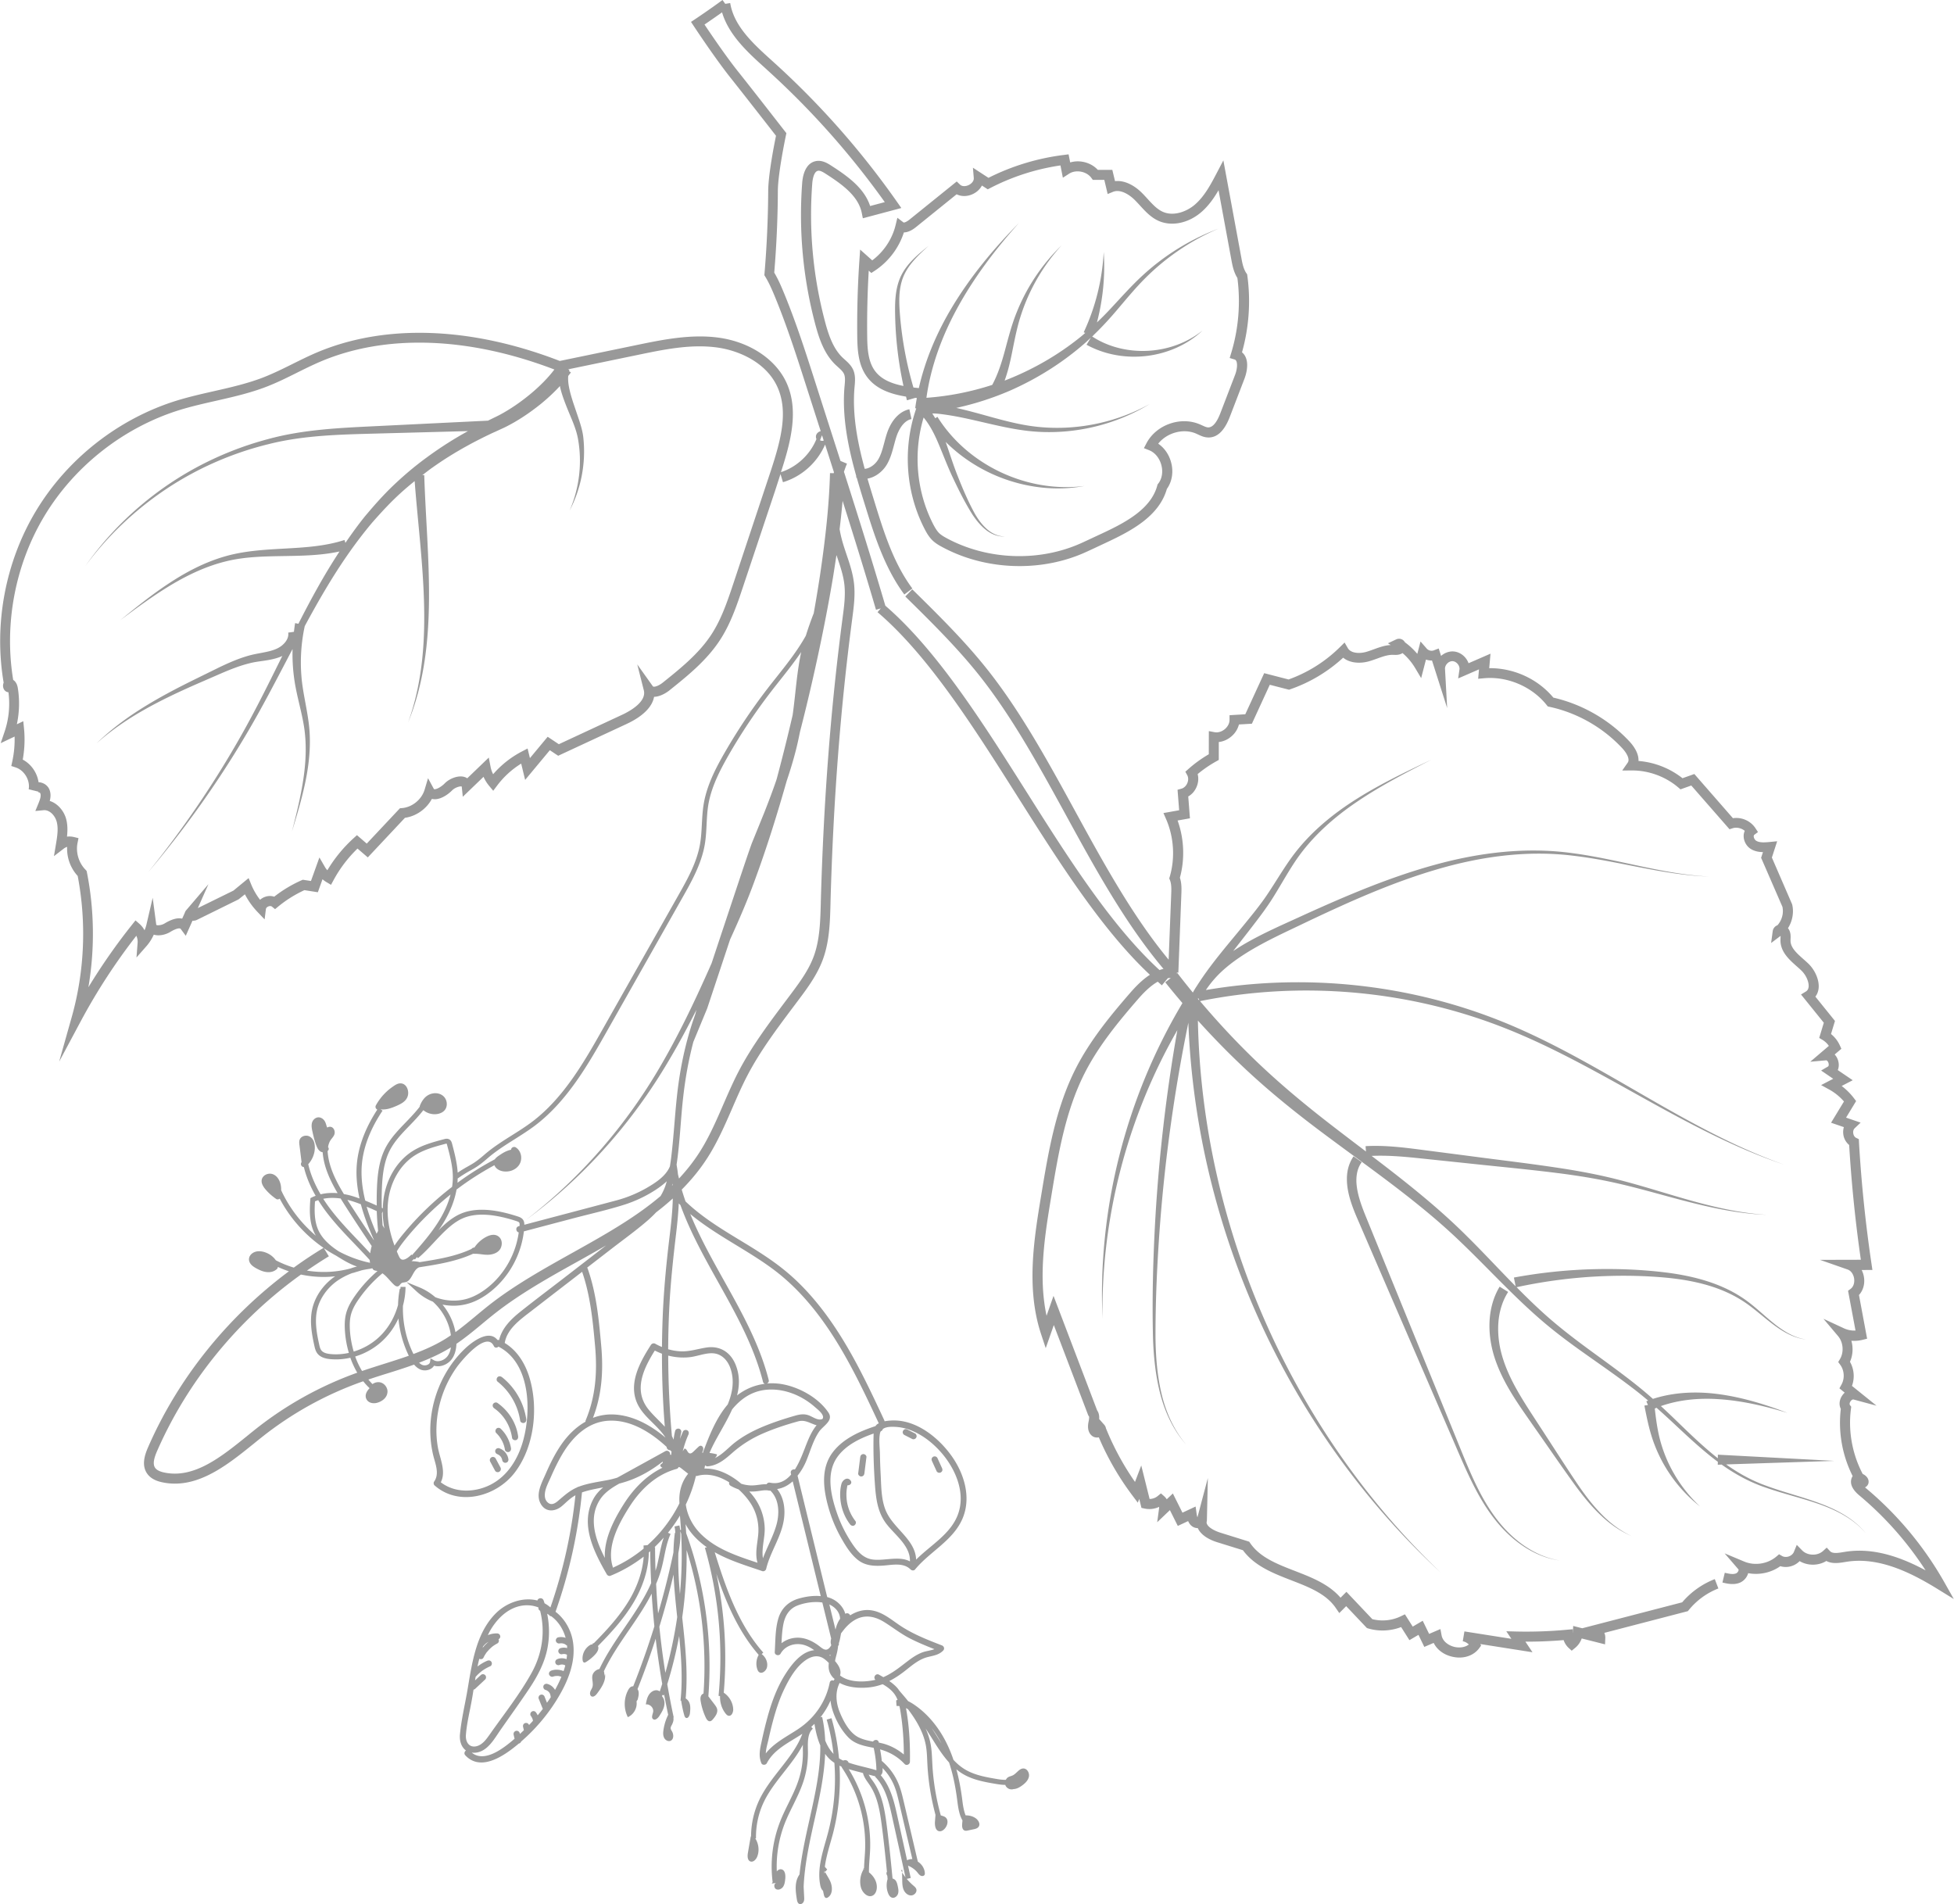 <svg version="1.1" id="Calque_1" xmlns="http://www.w3.org/2000/svg" x="0" y="0" viewBox="0 0 390.85 380.86" xml:space="preserve"><style>.st0{fill:#999}</style><path class="st0" d="M388.93 316.51a68.562 68.562 0 00-15.74-18.88c-.05-.04-.09-.08-.14-.12.46-.23.74-.66.72-1.17-.02-.68-.56-1.24-1.18-1.51-2.09-3.95-2.94-8.62-2.35-13.04l.05-.41-.25-.33c-.14-.19-.05-.51.1-.74s.42-.44.64-.37l4.57 1.23-4.91-3.96c.58-1.57.43-3.37-.4-4.82.59-1.31.67-2.83.28-4.21.74.06 1.5 0 2.24-.18l.91-.23-1.63-8.74c.83-.89 1.21-2.2 1-3.56-.08-.52-.24-1.01-.46-1.44l2.15-.01-.17-1.14c-1.2-8.07-2.05-16.29-2.52-24.44l-.03-.59-.53-.25c-.29-.14-.52-.48-.58-.89-.07-.41.04-.8.28-1.03l1.19-1.13-2.91-1 2.01-3.31-.41-.54c-.7-.93-1.54-1.77-2.48-2.48l2.21-1.15-2.99-2.03c.25-.58.27-1.27.05-1.97-.15-.45-.38-.84-.67-1.15l1.34-1.14-.31-.68a6.197 6.197 0 00-1.76-2.27l.79-2.62-3.92-4.86c.36-.46.58-1.03.65-1.67.17-1.58-.67-3.59-2.03-4.91-.31-.3-.65-.6-.99-.9-1.31-1.16-2.55-2.26-2.6-3.64 0-.14 0-.29.01-.44.02-.52.04-1.18-.3-1.81-.06-.11-.14-.22-.22-.32.89-1.4 1.23-3.17.83-4.78l-4.05-9.35 1.06-3.26-1.52.15c-1.07.1-2.02.15-2.68-.25-.26-.16-.47-.53-.49-.86-.01-.15.03-.26.1-.32l.75-.56-.52-.79c-.97-1.47-2.77-2.24-4.49-1.98l-7.72-8.84-2.37.84a16.37 16.37 0 00-8.8-3.45c.06-1.18-.55-2.53-1.76-3.85-4.05-4.37-9.46-7.49-15.27-8.82-3.14-3.77-7.95-5.94-12.83-5.89l.26-2.9-4.39 1.91c-.14-.38-.35-.75-.62-1.08-.64-.77-1.54-1.24-2.47-1.28-.84-.03-1.73.29-2.41.9l-.47-1.49-.99.38c-.47.18-1.07.03-1.4-.35l-1.25-1.43-.64 2.48c-.73-.86-1.55-1.64-2.46-2.3l-.06-.09c-.38-.59-1.08-.79-1.7-.51l-1.66.78.56.35c-1.21.06-2.31.47-3.39.86-.53.19-1.04.38-1.54.52-1.33.37-3.04.29-3.65-.76l-.65-1.12-.92.91a28.056 28.056 0 01-10.28 6.48l-4.88-1.26-3.78 8.22-3.15.19v.94c0 .67-.36 1.36-.96 1.86-.6.49-1.35.72-2 .6l-1.18-.22-.01 4.63c-1.46.85-2.83 1.84-4.09 2.96l-.6.53.38.7c.24.44.25 1.04.01 1.59-.23.55-.67.96-1.15 1.1l-.8.22.32 4.1-3.14.56.51 1.17c1.58 3.59 1.85 7.81.75 11.57l-.1.33.13.32c.34.84.3 1.87.26 2.86l-.51 13.08c-7.21-8.71-13.05-19.38-18.71-29.73-5.37-9.83-10.93-19.99-17.64-28.42-4.55-5.72-9.83-10.91-14.93-15.93l-1.4 1.43c5.06 4.98 10.29 10.12 14.77 15.75 6.6 8.29 12.11 18.38 17.45 28.13 5.83 10.67 11.87 21.65 19.43 30.61-.27.06-.53.14-.79.24-9.66-8.84-18.3-22.49-26.66-35.73-8.78-13.89-17.86-28.24-28.19-37.16-2.59-8.82-5.38-17.7-8.16-26.42v-.07h-.03l-.09-.27c.18-.55.38-1.1.61-1.65l-1.3-.54c-.51-1.6-1.03-3.21-1.54-4.8l-3.45-10.77c-1.91-5.98-3.89-12.16-6.34-18.08-.51-1.24-1.12-2.67-1.92-4.02.45-5.41.7-10.89.72-16.31.02-3.67 1.6-11.04 1.61-11.12l.1-.46-.29-.37c-.07-.08-6.58-8.47-9.39-11.98-2.41-3.02-5.47-7.54-6.7-9.38.82-.56 2.15-1.47 3.51-2.44 1.36 4.58 5.2 8.06 8.64 11.16l.3.28c8.79 7.95 16.73 16.87 23.61 26.52l-2.93.78c-1.17-3.58-4.48-5.96-7.8-8.09-.65-.42-1.74-1.11-2.97-.91-1.62.27-2.62 1.83-2.82 4.38-.71 9.52.16 19.02 2.61 28.25.78 2.94 1.81 5.96 4.04 8.11.17.16.35.32.52.48.49.44.96.86 1.18 1.34.29.63.22 1.46.14 2.33l-.02.2c-.54 6.12.75 12.25 2.36 17.97l-.08.18c.05.02.1.03.15.05.52 1.82 1.06 3.6 1.6 5.32 1.83 5.94 3.91 12.67 7.93 18.09l1.61-1.19c-3.82-5.14-5.75-11.42-7.62-17.49-.45-1.46-.91-2.96-1.36-4.49 1.56-.27 3.02-1.4 3.85-2.78.74-1.24 1.1-2.59 1.45-3.9.16-.6.32-1.2.51-1.78.31-.91 1.21-3.08 2.99-3.46l-.42-1.96c-1.96.42-3.59 2.16-4.47 4.77-.21.62-.38 1.27-.55 1.91-.33 1.23-.63 2.39-1.23 3.39-.58.97-1.67 1.78-2.68 1.85-1.44-5.27-2.52-10.84-2.04-16.31l.02-.2c.09-1.05.2-2.23-.31-3.35-.4-.86-1.07-1.46-1.66-1.99-.16-.14-.32-.29-.47-.43-1.87-1.81-2.78-4.52-3.49-7.19a83.036 83.036 0 01-2.55-27.59c.04-.56.25-2.41 1.16-2.56.43-.08 1.01.27 1.56.62 3.27 2.1 6.52 4.43 7.19 7.83l.21 1.05 7.7-2.05-.82-1.17a166.936 166.936 0 00-24.74-28.02l-.31-.28c-3.74-3.38-7.6-6.87-8.36-11.53l-.99.16-.55-.77c-2.5 1.85-5.44 3.81-5.47 3.83l-.83.55.55.83c.04.06 4.23 6.42 7.36 10.35 2.46 3.09 7.8 9.94 9.09 11.6-.35 1.71-1.54 7.7-1.56 11.07-.03 5.48-.28 11.02-.74 16.48l-.03.33.17.28c.8 1.3 1.42 2.76 1.94 4.02 2.41 5.84 4.38 11.98 6.28 17.92l2.88 8.98c-.39.1-.75.37-.89.75-.1.28-.08.58.04.83-1.24 3.08-3.94 5.61-7.1 6.62 1.95-6.01 3.63-12.33 1.12-17.86-2.15-4.74-7.39-8.21-13.66-9.05-5.55-.74-11.26.44-16.29 1.48l-15.41 3.19c-17.81-6.89-35.07-7.48-48.74-1.63-1.61.69-3.19 1.48-4.73 2.24-1.92.96-3.92 1.94-5.93 2.72-3.15 1.21-6.53 1.98-9.81 2.72-2.42.55-4.92 1.12-7.34 1.86-11.68 3.6-21.98 11.67-28.26 22.15-6.1 10.17-8.42 22.6-6.43 34.29-.02.04-.03.07-.04.11-.18.52-.08 1.25.46 1.62.17.11.35.18.54.19.35 2.66.08 5.39-.79 7.94l-.76 2.24 2.78-1.32c.05 1.68-.11 3.36-.47 5.01l-.19.88.86.28c1.74.56 2.94 2.57 2.62 4.37l1.94.48c-.02.06-.08.11-.11.12.12-.04.42.07.48.19.23.51-.05 1.28-.35 2.02l-.63 1.54 1.65-.16c1.17-.1 2.23 1.01 2.58 2.17.43 1.41.15 3.06-.09 4.52l-.42 2.5 2.01-1.54c.19-.14.4-.25.63-.31-.1 2.12.66 4.24 2.11 5.81 1.79 9.35 1.38 19.13-1.21 28.29l-2.5 8.86 4.34-8.12c3.2-5.98 6.93-11.71 11.1-17.06.2.42.29.9.26 1.36l-.23 2.98 1.97-2.24a9.16 9.16 0 001.49-2.33c1.04.33 2.38.01 3.26-.52 1.23-.75 1.96-.85 2.12-.63l1.02 1.38 1.34-3.01c.32.01.65-.05.91-.18l8.3-4.09 1.28-1.02c.66 1.28 1.49 2.45 2.49 3.5l1.45 1.52.26-2.08c.03-.2.22-.4.49-.51.27-.11.55-.1.71.03l.63.51.63-.52c1.6-1.31 3.36-2.41 5.24-3.28l2.69.42.93-2.6c.25.22.52.41.8.58l.9.53.5-.92c1.27-2.35 2.88-4.47 4.8-6.33l2.06 1.77 7.43-7.92c2.27-.32 4.31-1.78 5.39-3.79.08.02.17.04.25.05 1.35.19 2.89-.83 3.81-1.76.61-.62 1.69-.88 1.91-.75l.21 2.04 4.15-3.99c.29.66.67 1.27 1.13 1.82l.81.97.76-1.01a17.55 17.55 0 014.83-4.42l.79 3.26 4.94-5.94 1.67 1.11 13.64-6.34c3.28-1.52 5.18-3.42 5.54-5.45 1.31-.02 2.63-.94 3.02-1.25 3.67-2.94 7.46-5.98 10.14-10.07 2.17-3.31 3.42-7.06 4.63-10.68l6.41-19.19 1.09-3.37.49 1.63c3.76-1.12 6.88-3.95 8.43-7.53.59 1.84 1.18 3.69 1.77 5.54-.02.06-.03.13-.05.19l-.74-.02c-.18 6.81-1 13.66-2 20.47-.39 2.54-.81 5.08-1.26 7.61-.04.08-.08.17-.11.25-.52 1.36-1.02 2.76-1.46 4.19-1.66 2.98-3.82 5.71-5.93 8.37-.6.76-1.2 1.51-1.78 2.27a115.18 115.18 0 00-8.62 12.92c-1.79 3.12-3.52 6.52-4.12 10.21-.21 1.31-.28 2.64-.35 3.93-.07 1.32-.14 2.69-.37 4.01-.65 3.7-2.54 7.05-4.37 10.29l-15.02 26.57c-3.67 6.5-7.84 13.87-14.2 18.67-1.29.97-2.69 1.86-4.05 2.71-1.86 1.17-3.79 2.39-5.49 3.87-1.57 1.37-2.3 1.78-3.23 2.3-.57.32-1.21.68-2.11 1.29-.13-1.99-.63-3.93-1.13-5.81-.06-.21-.16-.61-.53-.83-.39-.24-.84-.12-1.05-.06-2.17.58-4.42 1.17-6.38 2.43-3.16 2.03-5.32 5.74-5.79 9.93-.05.49-.08.98-.09 1.47l-.21-.09a56.9 56.9 0 01.02-3.92c.1-2.39.36-5.16 1.55-7.52.96-1.89 2.43-3.41 3.98-5.01.95-.98 1.91-1.99 2.76-3.09.6.49 1.35.78 2.13.81.9.04 1.98-.31 2.38-1.19.37-.8.16-1.83-.51-2.43-.77-.68-1.87-.73-2.78-.33-.96.42-1.57 1.35-1.93 2.3-.02.05-.01.09-.01.14-.83 1.09-1.8 2.1-2.74 3.08-1.54 1.59-3.13 3.23-4.16 5.26-1.28 2.53-1.56 5.43-1.66 7.93-.05 1.17-.06 2.34-.04 3.51-.01-.01-.02-.01-.04-.02-.74-.33-1.5-.66-2.26-.97-.62-2.5-.92-5.07-.64-7.63.37-3.36 1.75-6.85 4.1-10.36l-.4-.27c1.12.14 2.17-.24 3.2-.69.95-.42 1.95-.92 2.25-2 .3-1.05-.27-2.56-1.55-2.5-.56.03-1.04.37-1.48.68-.43.3-.84.62-1.22.98-.85.79-1.57 1.72-2.13 2.73-.2.37-.01.71.28.86-2.31 3.54-3.67 7.06-4.05 10.47-.27 2.47-.03 4.92.5 7.31-.67-.24-1.34-.47-2.03-.65-.34-.09-.71-.16-1.1-.23-1.71-2.81-3.09-5.63-3.26-8.62.01-.01.02-.01.03-.02.27-.24.23-.55.06-.77.07-.45.21-.89.44-1.28.28-.47.77-.86.87-1.42.11-.6-.25-1.37-.95-1.36-.2 0-.37.07-.52.17l-.05-.1c-.14-.33-.2-.69-.36-1.02-.36-.76-1.25-1.23-2.01-.72-.89.59-.76 1.66-.56 2.56.2.92.42 1.85.75 2.74.19.5.39 1.01.86 1.31.14.09.29.14.45.16.22 2.87 1.44 5.55 2.99 8.18-1.07-.09-2.24-.05-3.4.23-1.2-2.04-2.03-4.05-2.47-6.02 1.01-1.12 1.56-2.76 1.21-4.24-.2-.83-.88-1.55-1.78-1.46-.44.04-.86.26-1.08.65-.25.46-.14.99-.08 1.48l.39 3.16c-.19.23-.16.61.05.81.12.12.26.17.41.17.46 1.89 1.24 3.81 2.36 5.75-.27.1-.54.21-.8.34l-.25.13-.02.28c-.15 2.04-.23 4.38.72 6.49.11.26.25.5.39.74-2.91-2.46-5.32-5.57-6.94-9.09.01-.48-.04-.97-.18-1.43-.24-.78-.73-1.51-1.52-1.79-.71-.25-1.59.02-2 .66-.54.85.05 1.79.61 2.44.61.71 1.32 1.33 2.09 1.86.21.15.52.1.71-.06 2.09 3.96 5.15 7.35 8.77 9.84a84.009 84.009 0 00-5.95 3.95 20.32 20.32 0 01-3.59-1.46c-.39-.55-.91-1.01-1.51-1.32-.77-.4-1.72-.64-2.57-.39-.9.27-1.58 1.12-1.18 2.07.19.44.56.76.96 1.02.39.25.81.46 1.23.64 1.08.46 2.35.57 3.28-.27.12-.11.18-.27.18-.43.72.34 1.47.63 2.22.88-12.28 9.13-22.15 21.38-28.17 35.19-.69 1.58-1.34 3.61-.19 5.27.6.86 1.58 1.44 3.01 1.74.87.19 1.72.27 2.56.27 5.87 0 11.09-4.23 15.78-8.01.5-.41 1-.81 1.49-1.2a69.57 69.57 0 0120.2-11.2c.06-.02.13-.04.19-.06.39.5.82.95 1.27 1.38-.53.54-.98 1.29-.7 2.04.35.92 1.38 1.11 2.24.87.74-.21 1.52-.7 1.85-1.42.2-.43.26-.92.1-1.38-.15-.43-.43-.8-.82-1.05-.65-.41-1.49-.32-2.09.12-.29-.29-.56-.59-.83-.91 1.24-.42 2.49-.82 3.72-1.2 1.8-.56 3.63-1.14 5.43-1.79.34.41.75.76 1.26.98.28.12.58.18.89.18.4 0 .8-.1 1.15-.29.3-.17.54-.39.69-.65 1.3.4 2.77-.28 3.52-1.28.6-.79.91-1.84.96-3.1 1.79-1.22 3.47-2.6 5.09-3.95.89-.74 1.78-1.48 2.69-2.19 4.99-3.91 10.76-7.14 16.35-10.25 1.94-1.08 3.88-2.17 5.81-3.29l-.27.21c-2.76 2.13-5.51 4.26-8.27 6.39-2.86 2.21-5.76 4.38-8.59 6.64-1.92 1.53-3.71 3.3-4.28 5.7a.589.589 0 00-.32-.02c-1.68-2.17-4.98.3-6.47 1.7-2.26 2.14-4.02 4.77-5.21 7.64-1.19 2.87-1.81 5.99-1.76 9.1.03 1.5.21 3.01.55 4.48.4 1.73 1.37 3.78.21 5.41-.15.21-.1.59.1.76 4.81 4.24 12.26 2.25 15.95-2.47 4.01-5.13 4.89-13.08 2.99-19.22-.86-2.76-2.44-5.31-4.91-6.8.46-2.84 3.14-4.71 5.27-6.36 2.63-2.03 5.25-4.06 7.88-6.08.78-.6 1.55-1.2 2.33-1.8 1.65 4.77 2.14 9.82 2.59 14.83.46 5.14.14 10.05-1.87 14.86-.05.11-.05.21-.04.29-1.88 1.06-3.49 2.64-4.77 4.47-1.31 1.87-2.32 3.94-3.23 6.03-.76 1.74-1.99 3.93-1.02 5.82.96 1.87 2.94 1.75 4.37.5.87-.76 1.61-1.54 2.63-2.1a99.596 99.596 0 01-5 22.43c-.37-.32-.76-.6-1.17-.82-.07-.2-.12-.39-.2-.59-.24-.64-1.14-.49-1.23.03-2.84-.74-6.13.39-8.28 2.52-4.06 4.02-4.81 10.12-5.73 15.47-.5 2.91-1.22 5.87-1.49 8.81-.12 1.31.3 2.55 1.21 3.2-.29.2-.45.62-.14.96 2.83 3.05 6.93.6 9.53-1.4.4-.31.8-.63 1.19-.96h.05c.2-.07.34-.22.41-.4 2.69-2.33 5.04-5.05 6.94-8.06 2.19-3.47 4.05-7.61 3.43-11.81-.36-2.39-1.61-4.64-3.5-6.08 2.73-7.71 4.5-15.72 5.29-23.87.87-.31 1.77-.52 2.67-.7.52-.11 1.05-.21 1.57-.31-.8.67-1.5 1.44-2.01 2.41-2.65 5.05.2 10.57 2.74 14.99.12.22.45.39.71.29 2.4-.97 4.63-2.27 6.66-3.83-.24 3.44-1.6 6.5-2.82 8.58-1.92 3.25-4.56 6.12-7.15 8.73-.08.01-.15.02-.23.06l-.06.21c-.11-.06-.26-.01-.38.05-1.07.59-1.72 1.85-1.57 3.06.02.19.1.42.28.48.15.04.3-.04.43-.12.61-.38 1.17-.83 1.67-1.35.4-.41.78-.91.77-1.48a.82.82 0 00-.09-.34c2.59-2.62 5.23-5.5 7.18-8.8 1.39-2.37 2.95-5.91 3-9.92.1-.08.19-.16.28-.25.02 2.13.08 4.25.19 6.38-1.37 3.14-3.36 6.05-5.3 8.88-1.81 2.64-3.66 5.36-5.05 8.3-.67.13-1.28.66-1.41 1.34-.14.75.24 1.55.01 2.27-.1.33-.33.62-.43.95-.11.33-.05.77.26.92.4.19.83-.21 1.09-.56.88-1.17 1.8-2.51 1.6-3.95l-.18.5a2 2 0 00-.05-1.03c1.36-2.87 3.19-5.56 4.98-8.17 1.62-2.36 3.27-4.77 4.58-7.35.13 2.18.32 4.37.54 6.55-1.25 4.05-2.67 8.05-4.23 11.99-.1-.01-.21 0-.31.04-.34.12-.57.45-.73.77-.86 1.64-.88 3.7-.04 5.36 1.19-.51 1.94-1.88 1.74-3.15l.23-.36c.15-.57.3-1.18.14-1.75-.04-.12-.1-.24-.17-.35 1.32-3.32 2.53-6.68 3.63-10.08.35 3.02.79 6.04 1.31 9.03-.16.5-.32 1.01-.49 1.51-.2-.14-.44-.23-.68-.23-.64-.01-1.22.44-1.55 1-.33.56-.45 1.2-.56 1.84.79-.13 1.59.66 1.47 1.45-.08.51-.43 1.13-.04 1.47.41.35.99-.16 1.28-.62.38-.6.77-1.21.94-1.9.17-.69.09-1.48-.39-2.01l-.01.01c.02-.1.02-.2 0-.3l.32.11c.03-.08.05-.16.08-.24.26 1.37.53 2.74.82 4.1-.48.97-.8 2.02-.95 3.1-.07.51-.09 1.04.14 1.5.23.46.78.79 1.26.61.67-.25.69-1.24.33-1.87-.12-.21-.27-.41-.28-.65-.01-.24.12-.45.23-.66.23-.44.4-.93.32-1.42 0-.02-.01-.04-.02-.06l.08-.02c-.48-2.21-.9-4.42-1.29-6.65a85.84 85.84 0 002.38-9.64c.43 4.29.72 8.66.27 12.93l.13.01c.15.98.35 1.95.62 2.91.06.2.13.41.31.51.44.23.78-.44.83-.93.07-.7.14-1.43-.12-2.08-.14-.35-.41-.67-.74-.86.48-5.31-.09-10.7-.66-15.92l-.03-.29c.64-4.46.93-8.97.88-13.47a77.431 77.431 0 013.38 28.69.92.92 0 00-.48.43c-.19.38-.14.83-.06 1.25.19 1.09.53 2.15 1 3.15.17.36.44.76.84.72.26-.03.45-.24.62-.44.46-.55.94-1.21.82-1.92-.07-.39-.32-.72-.55-1.03-.41-.53-.81-1.06-1.22-1.6.86-11.01-.67-22.26-4.44-32.64-.03-.6-.07-1.19-.12-1.79.3.56.64 1.1 1.03 1.59.93 1.2 2.03 2.18 3.23 3.03l-.39.11a79.863 79.863 0 012.73 29.62l.3.03c-.05 1.25.33 2.51 1.1 3.49.16.2.35.41.61.45.6.1.94-.68.92-1.28-.04-1.33-.78-2.6-1.89-3.33.69-8 .19-15.98-1.48-23.8 1.91 5.67 4.35 11.45 8.37 16.12l.09.13c-.48.85-.59 1.9-.28 2.83.07.22.18.45.36.59.6.46 1.46-.27 1.6-1.01.19-.98-.29-2.01-1.08-2.59l.33-.29c-5.02-5.66-7.58-13.19-9.72-20.08 2.95 1.68 6.35 2.69 9.52 3.78.31.11.69-.12.77-.44.83-3.49 3.13-6.51 3.58-10.11.26-2.09-.1-4.27-1.39-5.87 1.18-.17 2.23-.74 3.12-1.54l5.61 22.96c-1.51-.14-3.09.1-4.47.51-2 .6-3.41 1.94-4.01 3.95-.64 2.14-.58 4.53-.72 6.74-.04.63.87.84 1.16.32.88-1.57 2.74-2.2 4.46-1.81.85.2 1.58.61 2.28 1.11-2.59.24-4.56 2.87-5.84 4.89-1.66 2.65-2.73 5.63-3.55 8.64a86.71 86.71 0 00-1.13 4.7c-.33 1.5-.67 2.91-.05 4.38.18.43.88.38 1.08 0 1.48-2.85 4.53-4.17 7.11-5.89-.93 2.54-2.64 4.73-4.44 7.02-1.47 1.88-2.99 3.81-4.06 5.98a17.29 17.29 0 00-1.76 7.47l-.07.13c-.19 1.07-.38 2.15-.56 3.22-.11.64-.11 1.48.49 1.71.57.21 1.13-.37 1.36-.93.49-1.19.31-2.61-.38-3.69h.15c-.05-2.58.52-5.16 1.66-7.47 1.02-2.07 2.51-3.96 3.95-5.8 1.36-1.73 2.74-3.49 3.76-5.44v.96l.01.48c.02 1.91-.27 3.8-.87 5.62-.52 1.6-1.29 3.15-2.02 4.65-.57 1.16-1.16 2.35-1.64 3.58a24.69 24.69 0 00-1.52 12.18c-.06.1-.11.2-.2.29l.92-.13c-.52.14-.5 1.01-.02 1.25s1.1-.05 1.4-.5c.3-.45.36-1.01.42-1.55.08-.76-.02-1.78-.77-1.92-.36-.07-.68.12-.92.41-.14-3.29.41-6.59 1.62-9.67.47-1.19 1.05-2.37 1.61-3.5.75-1.53 1.53-3.11 2.08-4.78.63-1.93.94-3.93.92-5.95l-.01-.49c-.03-1.59-.05-3.24.99-4.15l-.32-.37c.22-.19.43-.4.64-.6.24 1.46.58 2.96 1.17 4.31.07 4.84-1.02 9.71-2.15 14.79-.81 3.61-1.63 7.31-2.01 11.03-.31.44-.53.96-.64 1.49-.24 1.14-.07 2.32.11 3.48.06.37.17.81.52.93.32.11.68-.12.83-.43.15-.31.13-.67.11-1.01-.03-.68-.07-1.35-.1-2.03.05-1.13.15-2.27.29-3.4l.33-.14c-.11.04-.22.08-.33.13.41-3.31 1.14-6.61 1.86-9.84.98-4.37 1.97-8.84 2.15-13.31.38.53.81 1.02 1.35 1.44.16.13.33.24.5.36.35 4.73-.08 9.5-1.31 14.12-.15.55-.3 1.1-.46 1.65-.81 2.85-1.65 5.79-1.05 8.75.07.34.21.78.55 1.08.05.28.11.55.17.82.06.27.2.59.47.61.1 0 .2-.04.29-.09 1.07-.64.99-2.25.45-3.37-.28-.59-.66-1.15-.97-1.73-.06.09-.11.19-.16.29 0-.18.02-.36.03-.54.04.08.08.16.13.24.12-.17.26-.34.43-.48l-.48-.56c.2-1.58.65-3.18 1.09-4.74.16-.56.32-1.12.47-1.67 1.2-4.52 1.64-9.18 1.37-13.81.12.06.25.11.38.17.06.15.15.28.21.38 3.2 4.86 4.8 10.73 4.52 16.54-.02.48-.06.96-.09 1.45-.05.64-.09 1.28-.11 1.93l-.2.21c.04.01.07.03.11.05.03-.05.05-.1.09-.15 0 .06 0 .12-.01.18-.03-.01-.05-.03-.08-.04-.64 1.07-.85 2.4-.54 3.6.28 1.07 1.37 2.15 2.35 1.66.5-.25.76-.83.82-1.39.14-1.26-.54-2.47-1.56-3.26-.01-.9.05-1.82.12-2.73.04-.49.07-.98.1-1.47.28-5.75-1.24-11.55-4.27-16.44.49.15.98.28 1.47.41.46.12.93.24 1.39.37.17.75.63 1.4 1.05 1.99l.27.39c1.59 2.31 2.07 5.24 2.46 8.29.39 3.01.71 6.05 1.01 9.09-.17.2-.11.53.07.78l.06.66c-.28.94-.25 1.97.12 2.88.15.36.37.73.75.84.52.16 1.06-.28 1.22-.79.16-.52.04-1.07-.08-1.6-.1-.44-.22-.91-.56-1.2a1.44 1.44 0 00-.46-.24c-.33-3.52-.7-7.05-1.15-10.54-.41-3.18-.92-6.24-2.63-8.73-.09-.13-.19-.27-.29-.41-.27-.37-.52-.73-.7-1.1.14.04.29.08.43.11.28.07.61.18.93.23l-.08.08c2.11 2.1 2.82 5.36 3.4 7.97l2.68 12.14c-.24-.31-.47-.63-.68-.96l.03 1.56c.01.66.03 1.33.29 1.93s.83 1.12 1.49 1.11c.66-.01 1.27-.72 1.01-1.33-.11-.26-.34-.45-.55-.63-.48-.41-.93-.87-1.34-1.35l.8-.18-.54-2.46c.73.29 1.39.75 1.88 1.36.19.23.37.49.64.63s.66.1.79-.17c.06-.12.06-.27.05-.4-.08-.91-.63-1.75-1.4-2.23l-2.81-11.97c-.28-1.18-.56-2.41-1.04-3.57-.73-1.79-1.9-3.37-3.37-4.61-.01-.1-.01-.19-.02-.29-.08-.67-.18-1.34-.31-2.01 1.88.52 3.53 1.45 4.9 2.92.38.41 1.06.08 1.07-.44.06-3.57-.14-7.21-.79-10.74.14.07.27.14.4.22 1.64 2.16 3.09 4.58 3.58 7.27.18 1 .23 2.05.27 3.07l.04.78c.18 3.39.74 6.75 1.61 10.02-.03.44-.07.88-.1 1.31-.06.78.07 1.83.85 1.96.43.07.84-.21 1.12-.54.55-.62.79-1.68.16-2.22-.27-.23-.63-.3-.97-.41-.92-3.32-1.5-6.74-1.68-10.18l-.04-.77c-.05-1.05-.1-2.14-.29-3.2-.2-1.13-.56-2.2-1.02-3.23.44.67.87 1.34 1.29 2.01 1.03 1.66 2.09 3.35 3.4 4.79.74 2.23 1.28 4.74 1.65 7.7.12.93.26 2.03.63 3.04l-.09.05c.03-.01.07-.01.1-.03.11.29.24.57.39.83l-.06.65c-.05.52-.01 1.18.48 1.37.21.08.45.03.67-.01.36-.08.72-.15 1.09-.23.4-.08.84-.19 1.07-.54.36-.55-.07-1.29-.6-1.67-.58-.41-1.3-.6-2.02-.58-.35-.86-.53-1.91-.66-3.01-.29-2.3-.68-4.34-1.19-6.2.45.36.92.71 1.43 1 2.04 1.17 4.43 1.57 6.55 1.93.59.1 1.21.18 1.81.18.01.03.01.06.02.09.24.59.95.94 1.56.77l-.02-.02c.64.01 1.25-.32 1.77-.7.61-.44 1.21-1 1.38-1.74s-.31-1.65-1.06-1.68c-.88-.03-1.38 1-2.17 1.38-.29.14-.61.19-.89.35-.22.12-.37.32-.49.54-.56.01-1.17-.06-1.75-.16-2.13-.36-4.33-.74-6.22-1.81-.95-.54-1.76-1.23-2.5-2.02-.31-.93-.66-1.81-1.05-2.66-1.69-3.7-4.15-6.66-7.09-8.57-.33-.21-.64-.38-.93-.52-.59-.74-1.19-1.43-1.76-2.09-.15-.22-.3-.44-.49-.64-.45-.49-.97-.91-1.52-1.29 1.24-.62 2.4-1.43 3.54-2.35 1.23-.98 2.49-2 4.04-2.42 1.16-.31 2.32-.41 3.2-1.33.35-.36.16-.88-.28-1.04-2.77-1.07-5.56-2.16-8.07-3.78-1.96-1.27-3.78-2.97-6.2-3.25-1.46-.17-2.85.27-4.06 1.03-.14-.31-.49-.54-.89-.35-.03.01-.05.03-.08.05-.39-1.4-1.52-2.55-2.88-3.11-.24-.1-.49-.18-.74-.25-1.98-8.09-3.96-16.18-5.93-24.28.75-.93 1.35-1.99 1.78-3.04.79-1.93 1.34-4.01 2.52-5.75.8-1.19 2.97-2.21 1.88-3.83-1.95-2.9-5.66-4.98-9.02-5.64-1.1-.22-2.2-.26-3.28-.18.25-.11.44-.36.35-.7-3.05-11.99-11.08-21.89-15.69-33.2 5.07 4.21 11.17 7.05 16.47 10.97 6.54 4.84 11.29 11.56 15.17 18.63 2.2 4 4.14 8.13 6.07 12.27-.09.05-.2.09-.28.15-.16.12-.29.26-.39.41-3.15 1.03-6.4 2.48-8.47 5.14-2.52 3.24-1.97 7.45-.92 11.16.6 2.12 1.46 4.18 2.55 6.1.91 1.6 1.97 3.36 3.47 4.47 1.48 1.09 3.24 1.15 5.01 1.02 1.8-.14 3.98-.63 5.4.79.22.22.67.26.88 0 2.92-3.56 7.55-5.74 9.46-10.1 1.87-4.26.38-9.13-2.23-12.73-2.69-3.72-7.19-7.27-12.04-6.97-.41.02-.85.07-1.29.15-.01-.06-.02-.12-.04-.18-3.42-7.34-6.9-14.74-11.74-21.27-2.36-3.18-5.02-6.14-8.08-8.65-3.03-2.49-6.4-4.51-9.75-6.54-3.59-2.18-7.16-4.43-10.2-7.34-.27-.78-.52-1.57-.76-2.36 1.93-1.94 3.68-4.06 5.19-6.43 1.99-3.11 3.47-6.53 4.91-9.83.93-2.15 1.9-4.38 2.99-6.48 2.56-4.93 5.99-9.49 9.3-13.9l.97-1.29c1.63-2.18 3.67-4.89 4.82-7.96 1.37-3.63 1.48-7.53 1.58-11.3v-.17c.56-20.32 1.98-38.89 4.34-56.76l.02-.16c.3-2.28.61-4.63.34-7-.23-2.02-.87-3.93-1.5-5.78-.33-.99-.68-2.01-.94-3.02-.18-.67-.32-1.34-.44-2.02.23-1.88.43-3.77.6-5.66 2.29 7.22 4.56 14.52 6.68 21.78l.96-.28-.65.76c10.2 8.71 19.26 23.05 28.03 36.91 8.28 13.1 16.82 26.6 26.45 35.62-1.55 1-2.89 2.4-3.96 3.63-3.73 4.3-7.95 9.37-10.86 15.09-4.04 7.94-5.5 16.77-6.91 25.3-1.45 8.76-3.08 18.69-.03 27.88l.92 2.78 1.62-4.62 6.9 18.1.11.13c.13.15 0 .81-.05 1.06-.1.48-.4 1.93.62 2.82.41.36.94.45 1.42.35 1.76 4.13 4.01 8.03 6.71 11.62l1.09 1.45.29-.75.44 1.79.6.13c.99.22 2.02.1 2.93-.33.01.08.01.16 0 .24l-.38 2.83 2.54-2.42 1.58 3.16 2.07-.97c.15.36.37.71.72.99.33.27.77.42 1.21.42.53 1.19 1.89 2.2 3.91 2.83l5.12 1.59c2.32 3.16 6.05 4.61 9.66 6.01 3.59 1.39 6.99 2.71 8.93 5.57l.68.99 1.38-1.38 4.15 4.38.26.08c2.14.63 4.5.52 6.58-.28l1.66 2.62 1.81-1.06 1.17 2.41 1.87-.8c.67 1.35 2 2.37 3.72 2.76.48.11.96.17 1.42.17 1.63 0 3.09-.67 3.99-1.9l.36-.49-.15-.31 10.43 1.64-1.42-2.12c2.56.01 5.12-.1 7.65-.31.19.58.52 1.11.97 1.53l.64.59.67-.55a4.25 4.25 0 001.33-1.9l4.67 1.18.05-1.23c.02-.37-.05-.73-.19-1.07l16.7-4.34.21-.25c1.56-1.91 3.6-3.4 5.9-4.29l-.72-1.87c-2.52.98-4.77 2.58-6.52 4.64l-19.99 5.19-1.81-.46-.06 1.22c0 .07-.01.15-.02.22l-.01-.79-1.09.1c-3.4.32-6.85.44-10.26.36l-1.94-.05 1.01 1.51-9.39-1.48-.33 1.97c.45.08.88.32 1.21.65-.84.64-2.01.68-2.87.48-1.04-.24-2.34-1-2.58-2.34l-.23-1.23-2.26.97-1.28-2.63-2 1.17-1.56-2.46-.81.39c-1.75.86-3.82 1.06-5.71.58l-5.18-5.47-1.18 1.18c-2.33-2.72-5.79-4.06-9.14-5.36-3.59-1.39-6.98-2.71-8.93-5.56l-.2-.29-5.77-1.8c-1.01-.31-2.8-1.14-2.75-2.12.04-.13.06-.26.06-.39l.19-8.42-2.08 7.85c-.1-.24-.15-.59-.18-.81l-.19-1.34-2.63 1.23-1.92-3.84-1.22 1.16c-.15-.23-.32-.43-.52-.61l-.64-.57-.66.54c-.45.37-1.03.57-1.61.58l-1.67-6.7-1.25 3.29a54.21 54.21 0 01-5.82-10.75c-.04-.24-.15-.47-.33-.68l-1.02-1.15c.04-.55-.02-1.17-.4-1.72l-8.73-22.92-1.39 3.98c-1.7-7.89-.31-16.33.94-23.88 1.38-8.38 2.81-17.05 6.72-24.72 2.81-5.52 6.94-10.47 10.59-14.68 1.07-1.24 2.46-2.68 3.99-3.54l.82.73 1.21-1.44c.19-.02.39-.03.58-.03l-1.11.86c1.11 1.4 2.26 2.78 3.42 4.14 0 .02-.01.04-.01.07-11.32 18.98-16.93 41.19-15.96 63.08-.3-20.2 5-40.35 14.97-57.72a327.292 327.292 0 00-4.47 38.84c-.4 7.58-.59 15.17-.4 22.77.13 3.79.52 7.61 1.49 11.29.97 3.67 2.64 7.2 5.17 10.04-2.46-2.9-4.05-6.44-4.93-10.1-.88-3.68-1.18-7.46-1.23-11.24-.02-7.56.33-15.14.9-22.69 1.04-13.58 2.94-27.08 5.67-40.4 1.58 41.51 20.14 81.98 50.49 110-29.99-28.57-47.76-69.29-48.58-110.42 2.82 3.12 5.74 6.14 8.79 9.02 5.47 5.2 11.39 9.92 17.42 14.38 6.02 4.48 12.12 8.8 17.91 13.49 2.9 2.34 5.71 4.77 8.39 7.35 2.69 2.57 5.3 5.25 7.95 7.91 2.65 2.65 5.34 5.28 8.2 7.75 2.86 2.47 5.89 4.71 8.95 6.87 3.06 2.17 6.14 4.29 9.1 6.55 1.15.86 2.26 1.77 3.36 2.7-.12.05-.25.08-.37.13l.32.75-.71.11c.38 1.91.76 3.85 1.33 5.76.57 1.91 1.34 3.76 2.28 5.5 1.89 3.48 4.48 6.54 7.54 8.93a28.323 28.323 0 01-6.64-9.37 27.63 27.63 0 01-1.72-5.43c-.32-1.57-.53-3.17-.71-4.8.12-.05.23-.1.35-.15 1.17 1.03 2.32 2.08 3.46 3.15 2.73 2.55 5.47 5.13 8.47 7.41l.33.24-.01.59.77-.03c2.7 1.92 5.64 3.53 8.78 4.59 3.55 1.25 7.21 2.08 10.73 3.32 3.5 1.23 6.95 2.98 9.38 5.88-2.37-2.94-5.82-4.77-9.31-6.06-3.52-1.31-7.17-2.2-10.67-3.5-2.87-1.02-5.54-2.5-8.01-4.26l21.66-.71-23.31-1.24-.01.72c-2.92-2.3-5.6-4.91-8.29-7.51-1.02-.99-2.05-1.97-3.1-2.93 3.6-1.26 7.54-1.64 11.44-1.39 4.7.29 9.36 1.38 13.91 2.76-4.44-1.7-9.03-3.12-13.81-3.76-4.31-.58-8.85-.43-13.13.95a79.958 79.958 0 00-3.73-3.12c-2.95-2.33-6.01-4.51-9.02-6.72s-5.97-4.48-8.74-6.95c-1.99-1.78-3.9-3.64-5.78-5.55 4.94-1.07 9.97-1.77 15.03-2.09 5.1-.31 10.26-.27 15.35.23 5.06.53 10.17 1.69 14.52 4.4 2.18 1.34 4.07 3.11 6.12 4.68 2.03 1.56 4.34 2.98 6.94 3.24-2.59-.35-4.81-1.83-6.78-3.44-1.99-1.62-3.82-3.46-6.01-4.9-4.36-2.91-9.55-4.27-14.67-4.98-5.15-.67-10.34-.88-15.54-.73-5.19.16-10.38.71-15.5 1.66l.35 1.75c-.68-.69-1.35-1.38-2.03-2.08-2.6-2.69-5.16-5.42-7.84-8.06-2.67-2.66-5.49-5.18-8.37-7.59-3.45-2.89-7-5.64-10.57-8.35 2.93-.14 5.91.1 8.9.4l10.12 1.06c6.75.73 13.51 1.33 20.22 2.24 3.35.47 6.68 1.04 9.98 1.8 3.3.75 6.56 1.66 9.84 2.55 6.54 1.78 13.19 3.48 19.99 3.73-6.79-.41-13.36-2.27-19.85-4.21-3.25-.97-6.5-1.96-9.8-2.8-3.3-.85-6.65-1.51-10-2.06-6.72-1.08-13.47-1.84-20.19-2.74l-10.1-1.31c-3.37-.43-6.82-.81-10.32-.61l.08 1.07c-2.01-1.53-4.03-3.06-6.03-4.6-5.93-4.55-11.66-9.28-16.96-14.48-3.58-3.5-6.97-7.18-10.2-11 20.17-4.09 41.56-2.24 60.81 5.33 9.66 3.79 18.72 8.97 27.81 14.02 9.09 5.05 18.31 10.03 28.2 13.35-9.83-3.48-18.95-8.59-27.95-13.78-9.01-5.19-18-10.53-27.68-14.52-18.82-7.75-39.87-10.07-60.02-6.62.82-1.23 1.78-2.38 2.86-3.43 1.6-1.54 3.44-2.86 5.36-4.06 3.85-2.39 8.08-4.26 12.24-6.27 8.33-3.95 16.75-7.72 25.58-10.32 8.79-2.6 18.07-3.91 27.22-2.81 9.14 1.04 18.08 3.87 27.35 4.19-9.26-.48-18.1-3.47-27.29-4.68-9.21-1.28-18.63-.13-27.56 2.34-8.96 2.46-17.52 6.11-25.93 9.92-4.19 1.94-8.46 3.73-12.51 6.14-.63.38-1.24.77-1.86 1.18 1.06-1.37 2.14-2.74 3.2-4.11 1.73-2.25 3.51-4.52 5.01-6.98 1.51-2.43 2.87-4.92 4.46-7.24 3.19-4.62 7.48-8.42 12.17-11.58 4.69-3.18 9.76-5.79 14.82-8.37-5.14 2.43-10.28 4.88-15.1 7.94-4.81 3.04-9.3 6.76-12.73 11.42-1.7 2.32-3.14 4.79-4.7 7.14-1.53 2.35-3.33 4.52-5.12 6.72-3.16 3.87-6.5 7.67-9.25 12-.3.44-.57.9-.83 1.36-1.05-1.28-2.09-2.58-3.1-3.9l-.13.1.05-.19.28.01.6-15.64c.04-.99.09-2.2-.29-3.35 1.02-3.72.85-7.81-.46-11.44l2.47-.44-.34-4.37c.73-.41 1.32-1.08 1.67-1.92.36-.85.43-1.74.21-2.55 1.16-.97 2.4-1.82 3.72-2.55l.51-.29v-3.58c.87-.09 1.73-.46 2.46-1.07a4.64 4.64 0 001.57-2.44l2.59-.15 3.58-7.79 3.85.99.28-.1c3.89-1.34 7.52-3.52 10.55-6.31 1.33 1.11 3.4 1.21 5.11.74.58-.16 1.15-.37 1.69-.56 1.09-.4 2.12-.76 3.13-.75l.17.01c.48.02 1.18.04 1.77-.36.99.84 1.84 1.85 2.51 2.96l1.22 2.05.96-3.71c.39.13.79.2 1.21.19l3.03 9.5-.43-7.84c-.02-.36.15-.76.45-1.07.3-.31.7-.48 1.07-.46.36.02.74.22 1.02.56.27.33.41.75.35 1.11l-.26 1.78 4.17-1.81-.17 1.88 1.19-.11c4.67-.42 9.59 1.68 12.51 5.36l.22.28.35.08c5.54 1.19 10.71 4.14 14.57 8.3.81.87 1.58 2.15 1.08 2.86l-1.1 1.58 1.93-.01h.07c3.33 0 6.68 1.24 9.21 3.4l.44.38 2.16-.77 7.65 8.75.62-.2c.81-.26 1.77-.03 2.43.52-.16.35-.24.74-.22 1.16.04.99.61 1.96 1.44 2.47.77.47 1.62.61 2.42.62l-.37 1.14 4.26 9.8c.29 1.29-.11 2.71-.99 3.69-.51.19-.87.63-.95 1.18l-.32 2.37 1.89-1.42c.01.14 0 .3-.01.45-.01.2-.01.39-.01.58.08 2.24 1.77 3.74 3.27 5.07.32.28.64.56.93.85.92.88 1.53 2.28 1.43 3.25-.05.43-.22.72-.55.93l-.97.59 4.56 5.65-.92 3.04.67.4c.5.3.93.71 1.26 1.19l-3.72 3.17 3.14-.28c.24-.03.43.3.5.52.07.22.1.6-.1.72l-1.37.8 2.42 1.65-2.42 1.26 1.64.9c1.1.61 2.1 1.42 2.93 2.38l-2.58 4.25 2.56.88c-.14.47-.18.99-.1 1.52.13.84.56 1.56 1.16 2.05.46 7.65 1.24 15.37 2.34 22.96l-8.17.02 5.52 1.93c.8.28 1.19 1.11 1.3 1.79.1.68-.03 1.59-.71 2.09l-.5.37 1.49 7.96a4.9 4.9 0 01-2.3-.44l-4.11-1.91 2.92 3.46c1.05 1.24 1.21 3.23.37 4.62l-.34.57.4.54c.83 1.12.93 2.76.25 3.98l-.41.74 1.06.86c-.19.17-.36.37-.51.59-.58.86-.67 1.86-.27 2.67-.55 4.62.29 9.3 2.37 13.43-.05.07-.09.15-.13.23-.37.79-.42 2.06 1.44 3.62 5.18 4.33 9.63 9.37 13.28 15.01-4.75-2.56-10.41-4.67-16.22-3.69l-.14.02c-1.04.18-2.23.38-2.74-.16l-.68-.72-.73.67c-1.13 1.03-3.12.97-4.19-.12l-1.07-1.1-.58 1.42c-.16.39-.54.72-1.01.89-.47.16-.98.13-1.34-.08l-.61-.35-.54.46c-1.74 1.48-4.32 1.88-6.43 1l-3.92-1.64 2.77 3.21c.04.05.02.14.01.2-.06.24-.27.5-.49.59-.59.25-1.37.09-2.26-.12l-.47 1.95c.95.23 2.26.54 3.5.03.78-.33 1.42-1.06 1.65-1.9 2.21.42 4.6-.09 6.43-1.4.73.23 1.56.22 2.34-.05.59-.2 1.11-.54 1.52-.96 1.61.96 3.76.95 5.35-.03 1.18.64 2.66.39 3.8.2l.14-.02c6.61-1.11 13.22 2.3 18.24 5.39l3.31 2.04-1.88-3.33zM154.28 93.88l-7.59 22.84c-1.17 3.5-2.38 7.12-4.41 10.22-2.5 3.82-6.17 6.76-9.71 9.6-.65.52-1.42.86-1.83.81-.09-.01-.13-.04-.17-.1l-3.1-4.35 1.31 5.18c.59 2.32-2.86 4.21-4.38 4.91l-12.62 5.87-2.23-1.49-3.55 4.27-.47-1.92-1.13.59a19.566 19.566 0 00-5.76 4.55 5.47 5.47 0 01-.52-1.52l-.35-1.81-4.31 4.15c-.14-.1-.3-.18-.47-.24-1.29-.45-3.09.29-4.02 1.24-.75.77-1.71 1.24-2.1 1.18-.04-.01-.06-.01-.1-.08l-1.15-2.12-.69 2.31c-.59 1.96-2.5 3.51-4.54 3.67l-.39.03-6.64 7.07-1.96-1.69-.65.59a28.31 28.31 0 00-5.27 6.43c-.2-.21-.37-.44-.51-.69l-1.08-1.87-1.69 4.71-1.64-.25-.27.12c-1.94.86-3.77 1.96-5.44 3.27-.61-.21-1.31-.18-1.96.08-.33.13-.62.32-.87.54-.73-.94-1.33-1.99-1.78-3.08l-.51-1.26-3.05 2.51-7.11 3.49 2.12-4.78-4.45 5.21c-.13.15-.22.32-.27.5l-.53 1.18c-.79-.19-1.92-.01-3.51.96-.66.4-1.51.43-1.67.29l-.72-5.42-1.24 5.32c-.09.4-.23.8-.39 1.18-.26-.49-.61-.93-1.02-1.29l-.79-.69-.65.82c-3.18 3.98-6.11 8.19-8.77 12.55 1.29-7.58 1.2-15.41-.29-22.95l-.06-.3-.19-.22c-1.38-1.37-2.02-3.49-1.63-5.4l.19-.95-.94-.23a3.866 3.866 0 00-1.36-.07c.13-1.19.15-2.48-.22-3.71-.45-1.47-1.65-2.95-3.23-3.43.19-.72.26-1.55-.1-2.36-.36-.8-1.21-1.35-2.14-1.39-.27-1.88-1.47-3.63-3.16-4.52.37-2.06.46-4.16.25-6.26l-.14-1.42-1.29.61c.51-2.38.58-4.85.19-7.26-.12-.76-.45-1.32-.92-1.61-1.85-11.17.39-23.03 6.21-32.74 6.04-10.06 15.93-17.81 27.14-21.27 2.35-.72 4.82-1.28 7.2-1.82 3.34-.76 6.8-1.54 10.09-2.81 2.1-.81 4.14-1.82 6.1-2.8 1.51-.75 3.06-1.52 4.62-2.19 13.1-5.61 29.69-5.04 46.89 1.54-1.29 1.7-2.86 3.26-4.53 4.68-2.05 1.72-4.28 3.28-6.63 4.51l-1.84.9c-.1.05-.19.1-.29.14L75.98 85.2c-7.48.37-15.14.63-22.48 2.66-7.32 1.96-14.29 5.18-20.48 9.5-6.19 4.32-11.63 9.7-15.95 15.86 4.46-6.06 10-11.29 16.23-15.44 6.24-4.15 13.2-7.18 20.45-8.95C61 87 68.53 86.91 76.04 86.7l17.57-.47c-.44.24-.88.49-1.32.74a74.934 74.934 0 00-7.08 4.64c-2.28 1.67-4.44 3.5-6.49 5.45-2.05 1.95-3.92 4.07-5.73 6.23-1.38 1.71-2.66 3.49-3.9 5.3l-.18-.58c-3.73 1.22-7.77 1.49-11.82 1.71-4.05.23-8.22.43-12.22 1.61-3.98 1.16-7.66 3.1-11.07 5.35-3.42 2.25-6.59 4.81-9.75 7.38 3.26-2.44 6.54-4.86 10.02-6.96 3.47-2.09 7.16-3.84 11.06-4.8 3.89-.98 7.95-1.01 12.01-1.08 3.54-.06 7.18-.13 10.77-.91-1.49 2.28-2.9 4.6-4.23 6.97-1.39 2.47-2.71 4.97-3.99 7.49l-.66-.13c-.1.58-.16 1.16-.24 1.74l-1.14.16c.11.62-.12 1.33-.62 1.94-.5.62-1.16 1.08-1.97 1.4-1.61.65-3.62.75-5.57 1.34-1.93.56-3.74 1.37-5.5 2.2L38.74 136c-3.48 1.72-6.94 3.53-10.24 5.6-3.3 2.06-6.43 4.41-9.21 7.11 2.9-2.58 6.1-4.78 9.47-6.69 3.36-1.91 6.87-3.56 10.41-5.12l5.33-2.32c1.77-.75 3.55-1.45 5.38-1.9 1.78-.48 3.73-.46 5.79-1.15.27-.09.54-.2.8-.33-2.62 5.3-5.23 10.6-8.13 15.74a198.81 198.81 0 01-18.71 27.53c7.19-8.48 13.68-17.57 19.37-27.15 3.41-5.71 6.43-11.63 9.52-17.5-.05 1.87.04 3.73.28 5.58.45 3.58 1.58 6.92 2.07 10.33.48 3.41.3 6.92-.23 10.36-.53 3.45-1.38 6.86-2.25 10.25 1.02-3.35 2.04-6.71 2.74-10.17.7-3.45 1.06-7.01.73-10.57-.34-3.56-1.31-6.96-1.57-10.37-.27-3.35-.04-6.74.67-10 1.31-2.42 2.64-4.82 4.04-7.17 2.82-4.76 5.92-9.34 9.46-13.54 1.81-2.06 3.67-4.08 5.69-5.91.9-.82 1.84-1.61 2.79-2.38.61 7.96 1.61 15.84 1.86 23.76.13 4.14.06 8.29-.41 12.4-.47 4.11-1.34 8.2-2.76 12.11 1.58-3.85 2.62-7.92 3.26-12.04.64-4.13.88-8.31.92-12.48.07-8.35-.69-16.67-.95-24.95l-.39.02c.69-.53 1.37-1.07 2.09-1.57 2.23-1.58 4.56-3.03 6.96-4.34 1.2-.67 2.42-1.28 3.64-1.89.62-.29 1.23-.6 1.86-.87l1.93-.89c2.61-1.29 5-2.9 7.24-4.7 1.34-1.1 2.62-2.28 3.81-3.57.02.08.03.16.04.23.29 1.27.73 2.46 1.18 3.62.89 2.31 2.02 4.51 2.41 6.81.84 4.73.26 9.76-1.7 14.26 2.28-4.35 3.28-9.42 2.77-14.41-.11-1.28-.48-2.52-.86-3.69l-1.18-3.49c-.37-1.15-.71-2.3-.9-3.43-.11-.66-.15-1.31-.1-1.92.18-.24.37-.47.54-.71l-.37-.25c.03-.09.04-.18.07-.26l-.28-.1 14.15-2.93c5.12-1.06 10.41-2.15 15.62-1.45 4.39.59 9.87 2.97 12.11 7.9 2.22 4.9.69 10.59-1.22 16.48zm9.91-5.75a.774.774 0 01-.16-.07l.39-1 .32.99c.01.02.01.04.02.07-.17.07-.36.08-.57.01zm-59.51 199.89c-.99 3.69-3.1 7.22-6.61 8.98-3.11 1.56-7.08 1.67-9.9-.51 1.12-2.15-.19-4.77-.58-6.98-.5-2.81-.35-5.73.32-8.49.66-2.72 1.84-5.29 3.47-7.57.95-1.32 5.93-7.33 7.4-4.21.2.43.66.38.93.12 6.34 3.23 6.59 12.67 4.97 18.66zm54.39 39.58a5.26 5.26 0 00-2.75 1.08c.06-1.29.13-2.58.38-3.83.35-1.74 1.2-3.12 2.92-3.75 1.47-.54 3.28-.81 4.87-.56.59 2.41 1.18 4.82 1.77 7.22-.13.46-.14.91.02 1.31-.2.36-.52.81-.94.89-.5.09-1.01-.35-1.37-.63-1.42-1.1-3.05-1.9-4.9-1.73zm7 3.63l-.18-.15c.08-.03.16-.07.24-.11-.02.09-.04.18-.06.26zm-6.46 14.65c-2.24 1.48-4.77 2.73-6.43 4.84.03-.95.35-1.94.54-2.8.26-1.17.53-2.33.84-3.49.61-2.29 1.33-4.57 2.38-6.71 1.01-2.07 2.33-4.37 4.28-5.69 1.11-.75 2.42-1.07 3.59-.25.27.19.64.5.98.86-.13 1.01-.01 2 .87 2.95.09.09.19.16.28.25-.06.11-.12.22-.17.33-.32-.13-.71-.04-.8.39-.79 3.9-3.06 7.14-6.36 9.32zm10.12 6.68a.67.67 0 00-.66-.49.762.762 0 00-.4.09c-.02-.01-.05-.02-.07-.03-.28-.13-.53-.27-.78-.43-.25-2.7-.74-5.39-1.5-8.02l-.96.28c.65 2.25 1.09 4.54 1.36 6.85-.74-.76-1.27-1.68-1.66-2.68-.07-1.58-.26-3.15-.61-4.71l-.34.08c.81-1.02 1.49-2.15 2.02-3.35.05.54.15 1.07.3 1.6.58 2.04 1.76 4.22 3.24 5.75 1.36 1.41 3.25 1.75 5.09 2.11.18.84.33 1.69.42 2.55.06.55.1 1.11.12 1.67 0 .08.01.16.01.24-.27-.03-.58-.16-.84-.22-1.57-.43-3.21-.76-4.74-1.29zm9.13 4.62c.45 1.09.72 2.27.99 3.42l2.64 11.26c-.36-.02-.73.07-1.05.24l-1.98-8.98c-.57-2.58-1.29-5.74-3.29-8.03.08-.07.15-.15.21-.25.21-.35.17-.79.15-1.19 1 1.02 1.79 2.22 2.33 3.53zm7.51-11.52c.71.94 1.36 1.96 1.94 3.06-.32-.5-.64-1-.96-1.52-.32-.5-.65-1.02-.98-1.54zm-7.88-7.32c.48.5.81 1.07 1.05 1.68-.1.03-.19.06-.29.1l.05.12h-.04l.07 1c.2-.02.39 0 .58.02.08.36.15.73.21 1.1.46 2.83.66 5.71.67 8.58-1.08-.9-2.31-1.6-3.65-2.04-.44-.14-.89-.25-1.35-.34-.01-.03-.01-.06-.02-.09-.15-.6-.89-.54-1.14-.12-1.03-.19-2.05-.4-2.97-.88-1.75-.91-2.95-3.18-3.67-4.95-.78-1.9-.98-4.05-.04-5.9 1.8.99 4.19 1.11 6.11.87.88-.11 1.7-.33 2.49-.61.7.39 1.37.86 1.94 1.46zm-1.66-13.91c1.73 1.07 3.31 2.33 5.13 3.27 1.6.82 3.27 1.51 4.95 2.17-.75.29-1.63.36-2.37.63-1.05.39-1.99 1.01-2.88 1.69-1.64 1.25-3.14 2.5-4.97 3.28-.29-.17-.58-.33-.86-.49-.67-.37-1.26.59-.71 1.01-.05.01-.09.03-.14.04-2.06.47-5.15.54-6.95-.9.34-1.08-.31-2.06-1-2.88.07-.41.17-.82.28-1.22.16-.6.28-1.19.33-1.78 0-.01.01-.02.01-.03.12-.13.19-.31.14-.53.08-.23.14-.45.19-.67.09-.4.17-.85.25-1.3.22-.3.42-.55.51-.67.63-.79 1.37-1.51 2.25-2.02 1.97-1.14 3.98-.74 5.84.4zm-8.79-.63c-.46.63-.73 1.39-.92 2.16-.41-1.68-.82-3.36-1.23-5.03 1.17.54 2.1 1.54 2.15 2.87zm6.69-11.84c-2.11-.2-3.34-1.78-4.43-3.43-1.15-1.76-2.1-3.65-2.8-5.63-1.25-3.55-2.37-8.13-.02-11.45 1.7-2.39 4.52-3.75 7.27-4.71-.01.21-.01.42-.02.63-.06 3.15.05 6.3.27 9.44.21 2.91.51 5.69 2.36 8.07 1.72 2.21 4.77 4.36 4.65 7.43-2.15-1.12-4.89-.12-7.28-.35zm4.54-26.54c1.29.08 2.55.46 3.71 1.01 2.02.95 3.81 2.42 5.28 4.1 2.85 3.26 4.93 8.03 3.37 12.34-1.44 3.98-5.47 6.17-8.38 9.09-.16-3.91-4.21-6.01-5.87-9.37-1.15-2.32-1.09-5.23-1.23-7.76-.07-1.32-.12-2.65-.14-3.98-.02-1.3-.25-2.87.01-4.14.03-.17.09-.31.17-.44.23-.07.35-.24.4-.43.69-.51 1.85-.47 2.68-.42zm-85.16-51.3c.94-.52 1.75-.98 3.4-2.42 1.64-1.43 3.53-2.63 5.36-3.78 1.37-.87 2.79-1.76 4.12-2.76 6.52-4.93 10.74-12.39 14.46-18.98l15.02-26.57c1.79-3.16 3.81-6.74 4.49-10.61.24-1.37.31-2.77.38-4.13.06-1.26.13-2.57.33-3.82.58-3.54 2.27-6.84 4-9.88 2.54-4.44 5.42-8.75 8.54-12.8.58-.76 1.18-1.51 1.77-2.26 1.46-1.84 2.94-3.72 4.28-5.69-.42 1.98-.7 3.96-.93 5.93-.26 2.25-.47 4.48-.78 6.68-.97 4.19-2.01 8.36-3.12 12.52-.04.16-.09.33-.14.49-.73 2.14-1.54 4.27-2.37 6.38l-2.56 6.31c-.79 2.21-1.49 4.32-2.22 6.49l-4.3 12.92-1.49 4.5c-.27.61-.53 1.22-.81 1.83-2.82 6.31-5.81 12.54-9.27 18.5-6.89 11.94-16.07 22.61-27.06 31.04 11.16-8.2 20.62-18.71 27.8-30.59 2.26-3.71 4.33-7.54 6.29-11.42l-.23.89c-1.61 4.47-2.69 9.11-3.35 13.84-.68 4.9-.86 9.85-1.46 14.75-.07.6-.16 1.21-.26 1.81-.77 1.93-2.84 3.27-4.54 4.26a25.368 25.368 0 01-6.21 2.57c-6.12 1.63-12.25 3.24-18.37 4.86 0-.3-.03-.61-.2-.91-.25-.43-.7-.62-1.11-.75-4.98-1.63-8.79-1.77-11.65-.44-1.55.72-2.92 1.91-4.21 3.21.36-.51.71-1.02 1.03-1.56 1.34-2.23 2.2-4.43 2.58-6.59 2.39-1.82 4.93-3.43 7.57-4.87.09.21.21.4.37.56.74.73 1.93.84 2.9.57.93-.27 1.75-.96 2-1.91.28-1.04-.08-2.21-1-2.79-.28-.17-.7-.07-.86.22a.59.59 0 00-.07.25c-.78.16-1.51.55-2.17 1-.38.26-.83.53-1.08.92-2.6 1.38-5.1 2.94-7.47 4.69.02-.28.03-.57.03-.85a25.46 25.46 0 012.57-1.61zm40.42 2.63c.01.09.01.18.02.27-.04.04-.09.09-.14.13.05-.13.08-.27.12-.4zm-30.77 9.76c-.58 4.26-2.81 8.3-6.17 11-1.3 1.04-2.63 1.79-3.96 2.21-2.11.67-4.48.55-6.56-.25-.96-.83-2.04-1.51-3.23-1.99l-2.54-1.04 2.02 1.87c.96.88 2.07 1.57 3.26 2.05 1.93 1.73 3.25 4.14 3.61 6.72-.37.25-.74.51-1.12.74-1.99 1.23-4.15 2.18-6.37 3.01-1.48-3-2.19-6.32-2.1-9.65.32-1.22.51-2.48.52-3.77l-1-.01c0 .13-.02.27-.02.4l-.13-.03a19.7 19.7 0 00-.35 3.25c-.64 2.35-1.85 4.51-3.56 6.2-1.5 1.48-3.34 2.53-5.31 3.13-.37-1.27-.63-2.61-.74-4.01-.11-1.47-.04-2.56.23-3.53.34-1.18 1.02-2.25 1.59-3.05 1.33-1.9 2.9-3.6 4.67-5.07.85.59 1.51 1.54 2.29 2.27.23.22.54.43.84.33.3-.1.43-.47.7-.64.22-.14.5-.12.76-.18 1.34-.3 1.45-2.4 2.7-2.96.01-.01.03-.01.04-.02l.26-.04c3.4-.53 7.2-1.13 10.58-2.69.05.01.1.03.15.03.1-.01.2 0 .3 0h.04c.9.01 1.78.26 2.68.18.9-.07 1.89-.44 2.31-1.31.36-.76.3-1.77-.41-2.32-.87-.68-2.02-.24-2.85.27-.8.49-1.48 1.15-2 1.93h-.07a.71.71 0 00-.51.28c-3.24 1.52-6.86 2.09-10.38 2.64h-.01c-.09-.03-.19-.06-.27-.08-.44-.07-.89-.11-1.34-.12.17-.13.34-.29.52-.45l.15.13c.15-.16.29-.33.44-.5l.18.22c1.11-.91 2.18-2.06 3.22-3.17 1.73-1.85 3.52-3.77 5.57-4.72 2.62-1.22 6.19-1.06 10.92.48.23.08.48.17.56.32.07.12.07.33.06.54 0 .04-.01.08-.01.12-.06.02-.12.03-.18.05-.7.19-.54 1.12.02 1.23zm-33.34 8.15c.1-.03.2-.05.29-.07.26-.08.52-.16.79-.24.3-.09.6-.18.89-.27.55-.12 1.12-.23 1.7-.3v-.03l.3-.03v-.04c.03.01.07.01.1.02.06.14.15.26.28.34.19.11.41.13.63.17.04.01.07.02.1.03-1.69 1.46-3.2 3.11-4.49 4.95-.61.87-1.35 2.03-1.73 3.35-.31 1.08-.39 2.28-.27 3.88.11 1.47.38 2.87.77 4.19-1.19.26-2.41.35-3.61.24-.98-.09-1.58-.33-1.91-.77-.21-.29-.31-.66-.41-1.13-.48-2.14-.94-4.62-.42-6.93.49-2.2 1.93-4.3 3.94-5.76.91-.64 1.93-1.18 3.05-1.6zm12-3.6l-.12-.12c-.23.24-1.41 1.4-2.1.91-.2-.14-.34-.42-.47-.71-.13-.28-.24-.56-.36-.84.56-.95 1.24-1.83 1.93-2.68 2.62-3.2 5.6-6.1 8.82-8.69-.43 1.66-1.16 3.36-2.2 5.08-1.54 2.55-3.54 4.83-5.5 7.05zm-8.01 1.54c0 .02 0 .05-.01.07h-.02l.03-.07zm3.22-12.29c.43-3.9 2.43-7.34 5.34-9.2 1.83-1.17 4-1.75 6.1-2.31.19-.05.26-.05.26-.06.02.03.05.11.09.25.57 2.1 1.15 4.28 1.16 6.47 0 .64-.05 1.29-.15 1.94a60.354 60.354 0 00-9.91 9.59c-.56.68-1.11 1.4-1.61 2.16-1.15-3.1-1.59-6.06-1.28-8.84zm-1.24 2.38l.16-.38c.01 1.12.12 2.25.34 3.41-.12-.21-.23-.41-.36-.61-.06-.8-.11-1.61-.14-2.42zm-1.52-.66c.16.07.33.14.49.22.05 1.32.14 2.64.27 3.96-.11.19-.2.38-.3.57-.75-1.73-1.45-3.55-1.99-5.41.52.21 1.03.43 1.53.66zm-5.26-2c.87.22 1.72.52 2.57.85.66 2.47 1.6 4.86 2.6 7.1-.01.02-.01.04-.02.06-1.7-2.54-3.39-5.09-5.03-7.65-.08-.13-.16-.26-.24-.38.03 0 .08 0 .12.02zm-1.47-.3c.24.4.49.79.74 1.19 1.77 2.78 3.61 5.56 5.47 8.31-.13.47-.23.96-.3 1.45-.75-.81-1.51-1.61-2.25-2.39-1.95-2.04-3.97-4.15-5.7-6.43-.53-.69-1-1.38-1.44-2.07 1.2-.25 2.4-.21 3.48-.06zm-4.48 6.29c-.8-1.8-.78-3.88-.65-5.72.21-.1.43-.17.64-.24.5.8 1.04 1.6 1.65 2.4 1.76 2.32 3.8 4.45 5.78 6.51.95 1 1.93 2.02 2.87 3.06.01.19.03.37.07.56-2.16-.45-4.25-1.22-6.23-2.27-1.7-1.1-3.31-2.46-4.13-4.3zm1.14 3.66c.8.55 1.63 1.05 2.48 1.51.5.32 1 .62 1.49.91.84.48 1.72.93 2.63 1.23-.41.11-.82.22-1.21.37-2.87.79-5.88.92-8.8.45 1.43-.99 2.89-1.95 4.39-2.86l-.98-1.61zm-13.82 36.3c-.5.4-1 .8-1.5 1.21-5.25 4.24-10.68 8.63-16.66 7.34-.9-.19-1.5-.51-1.79-.93-.45-.66-.34-1.68.38-3.33 6.1-13.97 16.2-26.31 28.79-35.33 1.49.31 3.01.48 4.54.48.78 0 1.56-.05 2.33-.14-.09.06-.19.11-.28.18-2.21 1.6-3.78 3.92-4.33 6.35-.56 2.51-.08 5.12.42 7.37.1.46.23 1.03.58 1.51.66.89 1.81 1.09 2.62 1.17.38.03.76.05 1.14.05.96 0 1.92-.12 2.86-.33.37 1.07.84 2.06 1.38 2.99a71.422 71.422 0 00-20.48 11.41zm25.79-13.16c-1.43.45-2.9.92-4.35 1.41-.54-.89-1-1.86-1.37-2.9 2.12-.64 4.1-1.79 5.71-3.38 1.23-1.21 2.21-2.65 2.94-4.23.23 2.58.93 5.11 2.07 7.46-1.67.59-3.35 1.12-5 1.64zm12.74-1.55c-.6.8-1.86 1.31-2.75.79l-.63-.36-.11.72c-.04.27-.24.43-.41.52-.34.19-.81.22-1.16.07-.23-.1-.43-.26-.62-.44 2.17-.83 4.3-1.79 6.29-3.02.03-.02.05-.04.08-.05-.11.69-.33 1.3-.69 1.77zm24.92-20.64c-5.65 3.16-11.5 6.42-16.61 10.43-.92.73-1.83 1.48-2.73 2.23-1.29 1.07-2.62 2.17-3.99 3.17-.38-2.02-1.28-3.93-2.59-5.51 1.79.36 3.67.29 5.43-.28 1.45-.46 2.89-1.27 4.28-2.39 3.64-2.93 6.03-7.34 6.57-11.98 3.33-.88 6.66-1.76 10-2.64 3.34-.88 6.75-1.64 10.04-2.68 2.21-.7 4.38-1.72 6.32-2.99.76-.5 1.54-1.07 2.22-1.71-.09.32-.18.64-.29.95-.25.71-.57 1.37-.94 2-5.16 4.39-11.32 7.83-17.71 11.4zm5.83 18.54c-.47-5.23-.96-10.53-2.74-15.5-.02-.05-.05-.08-.07-.12 1.64-1.27 3.28-2.53 4.92-3.8 2.42-1.87 4.93-3.67 7.24-5.68.57-.5 1.11-1.02 1.63-1.57 1.15-.88 2.27-1.81 3.34-2.78-.06 2.61-.36 5.23-.67 7.82-.56 4.61-1.01 9.22-1.26 13.85-.14 2.68-.21 5.36-.24 8.04-.46-.19-.9-.4-1.34-.65-.3-.17-.67-.06-.86.22-2.26 3.52-4.74 8-2.53 12.14 1.31 2.45 3.98 4.09 5.44 6.42-2.94-2.47-6.45-4.44-10.32-4.63-1.49-.07-2.89.18-4.19.67 1.8-4.66 2.1-9.45 1.65-14.43zm8.48 40.59a26.773 26.773 0 01-6.16 3.82c0-.06 0-.12-.02-.19-1.28-4.11 1.24-8.71 3.41-12.1 2.21-3.45 5.33-6.38 9.36-7.47.22-.06.34-.2.4-.37.02 0 .04-.01.06-.01.18.03.33.14.48.26l1.38 1.08c-1.39 1.7-1.9 3.81-1.74 5.91a27.745 27.745 0 01-6.4 8.38l-.79.06c.02.22.02.42.02.63zm16.82-28.83c-2.29 2.68-3.64 6.12-4.87 9.37-.04.09-.05.18-.04.26h-.21c.12-.26.24-.52.23-.81s-.23-.57-.52-.57c-.21 0-.38.16-.53.3-.31.29-.61.59-.92.88-.22.21-.5.43-.78.34-.46-.15-.52-.98-1-.94-.12.17-.24.35-.35.52.29-1.14.65-2.26 1.13-3.32.14-.31.09-.67-.22-.86-.27-.16-.71-.08-.86.22-.22.49-.42.98-.6 1.48.06-.41.13-.83.24-1.26.08-.32-.1-.69-.44-.77-.32-.07-.68.1-.77.44-.15.58-.25 1.16-.31 1.76-.11-.24-.21-.48-.34-.71-.48-5.36-.73-10.73-.74-16.11 1.38.35 2.82.48 4.27.32 1.49-.16 2.95-.8 4.45-.79 1.89.01 3.16 1.36 3.74 3.06.83 2.45.39 4.86-.56 7.19zm-12.58 4.45c-1.05-1.16-2.26-2.22-3.23-3.42-3.12-3.83-1.07-8.15 1.23-11.82.47.24.94.45 1.43.63-.01 4.87.18 9.75.57 14.61zm-36.23 43.81c.09-.11.19-.21.29-.31.05-.05.11-.1.17-.15.02-.02.07-.05.09-.07.14-.09.28-.17.43-.25-.44.35-.84.75-1.19 1.2.04-.11.07-.23.11-.34.03-.03.07-.04.1-.08zm-2.34 10.65c.11-.62.21-1.24.31-1.87.11-.02.22-.07.31-.15.67-.63 1.34-1.25 2.01-1.88.24-.22.24-.66 0-.88a.628.628 0 00-.88 0c-.38.35-.76.71-1.14 1.06l.12-.72c.01-.01.03-.01.04-.03a7.864 7.864 0 01.99-.95c.03-.03.07-.05.1-.08.01 0 0 0 0 0 .01 0 0 0 .01-.01.06-.05.12-.09.18-.14.5-.36 1.05-.66 1.62-.91.3-.13.39-.6.22-.86-.2-.31-.53-.36-.86-.22-.69.29-1.33.68-1.93 1.14.11-.52.23-1.03.36-1.54.28.14.69.08.84-.23.15-.32.33-.62.53-.91.05-.07.1-.18.17-.23-.06.05-.04.05.01-.01.02-.03.05-.06.08-.09.12-.14.24-.28.37-.41.12-.13.25-.25.38-.36.07-.06.13-.12.2-.17.01-.01.03-.02.04-.04.03-.02.05-.04.08-.06.29-.21.6-.4.92-.57.28-.15.39-.55.23-.83.2-.11.36-.32.35-.55-.02-.35-.27-.61-.62-.62-.64-.02-1.28.1-1.87.35.16-.32.31-.65.5-.97 1.23-2.11 3.07-4.03 5.47-4.74 1.38-.41 2.86-.35 4.16.17-.05.26.05.53.33.66 1.05 4.16.45 8.47-1.64 12.3-2.37 4.33-5.54 8.31-8.37 12.34-.66.93-1.41 2.05-2.56 2.41-1.55.48-2.37-.75-2.28-2.16.17-2.41.81-4.86 1.22-7.24zm18.73-12.24c-.48-.16-.99-.2-1.5-.09-.32.07-.54.46-.44.77.11.33.43.51.77.44.02 0 .04-.01.05-.01.15-.02.31-.01.46 0 .13.02.26.06.38.1.13.06.26.13.38.22l.02.02c.05.05.11.08.17.11.01.17.01.33.01.5-.04-.01-.07-.03-.12-.04-.4-.08-.8-.07-1.19.04a.627.627 0 00-.43.77c.1.32.43.53.77.44l.15-.03c.11-.01.23-.01.34 0 .11.02.21.05.31.08.05.02.09.05.14.08-.02.29-.04.58-.09.87-.57-.23-1.25-.24-1.8-.02-.16.06-.28.14-.37.29-.08.13-.11.33-.06.48.05.15.14.3.29.37.14.07.33.12.48.06.12-.05.24-.07.36-.1.12-.01.23-.01.35 0 .11.02.23.05.34.09.06.03.11.06.16.1-.1.38-.21.75-.34 1.12-.78-.32-1.66-.38-2.46-.1-.31.11-.55.43-.44.77.1.3.44.55.77.44.09-.03.18-.06.28-.08l.13-.03c.02 0 .04-.01.07-.01.16-.01.33-.03.49-.02.04 0 .08.01.13.01h.01c.09.02.18.03.26.06.09.02.17.05.26.08.01 0 .02.01.03.01.01.01.02.01.03.02-.37.89-.8 1.77-1.27 2.61-.34-.58-.89-1.03-1.56-1.2-.32-.08-.69.1-.77.44-.07.33.1.68.44.77.06.01.11.04.17.06.1.05.2.11.29.17.09.08.18.17.26.26.07.09.12.19.17.3.04.12.08.24.1.37v.02c0 .08.02.16.06.24-.04.06-.07.12-.11.18-.21.33-.44.64-.66.96-.16-.39-.32-.79-.47-1.18a.667.667 0 00-.29-.37.618.618 0 00-.48-.06c-.15.05-.3.14-.37.29-.07.14-.12.33-.06.48.25.61.49 1.23.74 1.84.03.08.07.15.11.21-.33.45-.69.87-1.04 1.3-.09-.19-.19-.36-.31-.53a.548.548 0 00-.16-.18.427.427 0 00-.21-.11.664.664 0 00-.48.06c-.13.09-.25.21-.29.37-.03.15-.04.35.06.48.13.17.23.35.32.54.06.15.1.31.13.47-.26.29-.52.57-.79.85a.4.4 0 00-.1-.18.403.403 0 00-.18-.16.39.39 0 00-.23-.07.53.53 0 00-.25.01l-.15.06c-.09.06-.17.13-.22.22l-.06.15c-.03.11-.03.22 0 .33l.15.64c0 .01.01.02.01.03-.26.25-.53.51-.8.75-.01-.06-.03-.12-.04-.18a.635.635 0 00-.29-.37.618.618 0 00-.48-.06c-.33.11-.52.43-.44.77.06.27.13.54.19.8-2.22 1.91-5.97 4.87-8.58 2.78.24.03.5.03.78.01 2.41-.25 3.72-2.74 4.96-4.52 1.88-2.69 3.8-5.36 5.63-8.08 1.76-2.62 3.28-5.41 3.83-8.55.39-2.21.34-4.46-.1-6.64.11.06.21.12.31.19l.12.12c.11.13.24.18.37.18 1.43 1.03 2.41 2.6 2.89 4.32zm8.44-31.56c-1.88.37-3.81.61-5.62 1.26-.06.02-.11.05-.17.07-.13.02-.26.06-.37.15-1.52.66-2.57 1.65-3.86 2.74-.59.5-1.31.88-1.99.27-.47-.41-.62-1-.59-1.61.05-1.19.73-2.39 1.2-3.47.73-1.66 1.51-3.29 2.45-4.84 2.02-3.3 4.98-6.18 9.04-6.43 4.42-.27 8.49 2.3 11.67 5.23 0 .02 0 .04.01.06.04.4.38.6.69.6.07.07.15.14.22.22.02.02.05.03.07.04-.03.23-.06.46-.08.7-.07-.03-.15-.05-.22-.08.11-.46-.43-.96-.93-.69-2.89 1.59-5.77 3.18-8.66 4.77-.32.18-.64.35-.96.53-.63.2-1.26.36-1.9.48zm-1.51 3.83c.91-1.37 2.34-2.3 3.81-3.12.98-.26 1.96-.57 2.92-.97 2.08-.87 3.99-2.04 5.75-3.43.02.07.02.14 0 .21-.08.21-.38.27-.45.47-.08.24.17.45.41.55-3.16 1.53-5.71 4.12-7.62 7.09-1.99 3.1-4.12 7.11-3.9 10.96-1.91-3.72-3.38-8.06-.92-11.76zm10.96 9.61h-.12c.65-.61 1.26-1.25 1.85-1.92-.4 1.16-.64 2.35-.88 3.52-.16.77-.32 1.57-.52 2.33-.07.26-.16.52-.24.78-.05-1.57-.09-3.14-.09-4.71zm.21 7.33c.43-1.02.81-2.06 1.09-3.13.21-.79.38-1.6.54-2.39.32-1.58.63-3.07 1.27-4.46l-.53-.25c.88-1.08 1.68-2.22 2.39-3.42.09.95.16 1.89.22 2.84l-.17.06a7.97 7.97 0 00-.15-.94l-.98.21c.09.42.14.85.16 1.28l-.09-.01c-.17 1.3-.25 2.61-.29 3.92-.05.27-.11.55-.17.82-.82 3.82-1.79 7.62-2.89 11.38-.18-1.96-.3-3.94-.4-5.91zm.65 8.57c1.06-3.45 2.01-6.93 2.84-10.44.13 2.86.43 5.71.73 8.52-.55 3.76-1.34 7.49-2.37 11.14-.49-3.06-.89-6.14-1.2-9.22zm4.12-6.52c-.24-2.73-.4-5.49-.32-8.22.29-1.48.49-2.94.37-4.39.07.18.13.37.2.55.2 4.02.11 8.05-.25 12.06zm1.17-17.92c.87-1.82 1.55-3.73 2.02-5.72.09.02.18.02.29-.01 2.13-.61 4.39.05 6.37 1.29-.07.24-.01.52.27.68.51.3 1.05.54 1.6.73 1.01.9 1.87 1.92 2.5 2.92 1.16 1.85 1.63 4.01 1.43 6.17-.18 1.87-.67 3.76-.14 5.59-4.14-1.38-8.45-2.77-11.54-5.97-1.48-1.54-2.53-3.59-2.8-5.68zm18.15 3.99c-.65 2.35-1.88 4.48-2.72 6.76-.33-1.99.42-4.08.35-6.1-.08-2.31-.9-4.55-2.33-6.37-.24-.3-.49-.6-.76-.89.65.04 1.29-.01 1.93-.1.65-.09 1.32-.23 1.98-.08.11.02.21.02.3 0 1.78 1.68 1.87 4.54 1.25 6.78zm6.01-16.15c-.58 1.45-1.28 3.5-2.34 5.15-.41-.11-.94.2-.81.75l.06.26c-1.06 1.23-2.41 2-4.22 1.63a.614.614 0 00-.69.31c-1.04-.03-2.08.27-3.13.24-.67-.02-1.32-.14-1.95-.34-2.09-1.79-4.7-3.12-7.35-3.03.03-.14.04-.28.07-.42.02-.09.07-.16.1-.24.1.13.25.23.48.21 1.99-.17 3.43-1.38 4.87-2.65 1.86-1.65 3.9-2.93 6.17-3.92 2.24-.97 4.6-1.75 6.95-2.4 1.31-.37 2.12.15 3.3.6.17.06.33.11.49.15-.9 1.09-1.48 2.39-2 3.7zm-7.18-10.84c3.21-.04 6.39 1.35 8.79 3.45.49.43 1.18.96 1.51 1.53.22.39.23.65.05.91h-.01c-.88.41-1.96-.47-2.79-.75-.93-.32-1.76-.17-2.68.09-2.17.62-4.34 1.33-6.43 2.2-1.98.83-3.88 1.83-5.58 3.15-1.29 1-2.52 2.45-4.05 3.14.24-.2.42-.43.45-.75-.49-.14-1-.23-1.5-.29 1.17-2.8 3.18-5.69 4.52-8.7 1.89-2.31 4.35-3.95 7.72-3.98zm-1.54-1.55c.06.23.21.36.38.41-2.01.24-3.92 1.03-5.57 2.32.51-1.97.56-4-.26-6.08-1-2.55-3.14-3.92-5.88-3.5-1.7.26-3.29.81-5.03.76-.89-.03-1.76-.18-2.61-.42.02-2.99.1-5.98.26-8.96.26-4.71.76-9.39 1.32-14.08.24-2.04.45-4.08.54-6.13l.34.34c4.42 12.22 13.27 22.59 16.51 35.34zm14.88-164.82c.62 1.83 1.2 3.56 1.4 5.37.24 2.12-.05 4.35-.34 6.51l-.02.16c-2.37 17.94-3.8 36.57-4.36 56.97v.17c-.1 3.6-.2 7.33-1.45 10.65-.98 2.59-2.57 4.82-4.55 7.46l-.97 1.29c-3.36 4.48-6.84 9.1-9.48 14.18-1.12 2.16-2.1 4.42-3.05 6.6-1.4 3.23-2.85 6.57-4.76 9.55-1.22 1.91-2.6 3.64-4.1 5.25-.07-.29-.15-.58-.21-.87-.06-.56-.14-1.12-.24-1.68 0-.07-.01-.14-.04-.2.66-4.34.8-8.75 1.28-13.12.42-3.88 1.09-7.71 2.08-11.46.05-.13.11-.26.16-.39l2.61-6.31 4.29-12.92.3-.89c1.79-3.92 3.51-7.88 4.98-11.96 2.39-6.49 4.44-13.09 6.33-19.73.67-1.99 1.29-4 1.81-6.04.32-1.24.59-2.49.84-3.75.9-3.48 1.74-6.97 2.54-10.48 1.54-6.77 2.92-13.57 4.07-20.43.24-1.49.47-2.97.69-4.46.07.16.13.35.19.53zm72.13 88.25v-.14l.18.1.06.33c-.07-.1-.16-.2-.24-.29z"/><path class="st0" d="M179.14 45.04c-.68 2.8-2.37 5.32-4.67 7.04l-2.42-2.16-.14 2.04c-.35 5.03-.49 10.15-.44 15.21.03 2.86.21 5.85 1.95 8.21 1.83 2.48 4.79 3.46 7.81 3.95l.18.74 1.67-.49.31.03c-.12.68-.24 1.36-.33 2.05l.21.02c-.02.07-.04.13-.07.2l-.01.02.01.01c-2.64 7.78-2.05 16.53 1.73 23.87.41.8.89 1.63 1.59 2.31.61.59 1.32.99 1.93 1.32 4.7 2.54 10.09 3.82 15.48 3.82 4.37 0 8.73-.84 12.71-2.55.62-.27 1.24-.56 1.89-.86l2.96-1.39c4.97-2.33 10.38-5.25 11.91-10.63 1.05-1.46 1.37-3.44.84-5.35-.42-1.56-1.35-2.88-2.57-3.7 1.72-2.19 5.02-3.13 7.58-2.02l.39.18c.55.26 1.17.55 1.91.59 1.87.11 3.36-1.29 4.45-4.14l2.93-7.63c.24-.63.96-2.79.18-4.39-.17-.35-.4-.64-.68-.87 1.4-4.96 1.77-10.26 1.06-15.36l-.03-.24-.14-.2c-.61-.87-.83-2.03-1.03-3.15l-3.59-19.44-1.34 2.56c-1.19 2.27-2.43 4.62-4.35 6.28-1.63 1.41-4.25 2.4-6.41 1.45-1.17-.52-2.09-1.53-3.07-2.6-.37-.41-.74-.81-1.13-1.2-1.72-1.7-3.66-2.53-5.37-2.34l-.54-2.25h-2.9c-1.37-1.49-3.61-2.06-5.53-1.49l-.32-1.62-.92.12a46.21 46.21 0 00-15.1 4.58l-3.11-2.02.17 2.04c.06.67-.51 1.18-1.02 1.43-.51.24-1.27.36-1.75-.11l-.64-.61-9.42 7.6c-.75.6-1.16.65-1.23.59l-1.22-.93-.36 1.48zm1.66 1.45c.62-.01 1.42-.26 2.4-1.05l8.15-6.58c.95.48 2.15.47 3.25-.05.82-.39 1.44-.99 1.81-1.7l1.17.76.52-.27c4.41-2.28 9.12-3.79 14.02-4.51l.48 2.46 1.24-.8c1.36-.88 3.49-.49 4.45.82l.3.41h2.3l.67 2.83 1.08-.44c1.4-.57 3.16.46 4.33 1.62.36.36.71.74 1.06 1.12 1.07 1.17 2.18 2.39 3.74 3.08 2.6 1.15 5.95.46 8.52-1.76 1.44-1.24 2.53-2.8 3.45-4.38l2.55 13.82c.22 1.2.47 2.55 1.22 3.73.66 5.01.23 10.21-1.25 15.05l-.29.96.96.29c.17.05.28.14.36.31.27.55.17 1.7-.25 2.79l-2.93 7.63c-.51 1.33-1.33 2.9-2.47 2.86-.35-.02-.75-.21-1.17-.4-.15-.07-.3-.14-.45-.2-3.84-1.67-8.74.06-10.69 3.76l-.52.99 1.04.41c1.15.45 2.06 1.55 2.44 2.93s.15 2.79-.62 3.76l-.13.16-.05.2c-1.23 4.66-6.26 7.36-10.88 9.52l-3 1.4c-.6.28-1.19.56-1.8.82-8.34 3.58-18.47 3.12-26.45-1.19-.5-.27-1.06-.59-1.49-1-.46-.45-.81-1.04-1.2-1.78-3.37-6.56-4.03-14.33-1.92-21.36 1.12 1.36 2 2.99 2.74 4.69 1.06 2.44 2 5.04 3.18 7.5 1.17 2.47 2.38 4.9 3.85 7.23.76 1.14 1.64 2.23 2.72 3.08 1.08.85 2.44 1.39 3.81 1.29-1.37.02-2.65-.6-3.65-1.48-1-.89-1.79-1.99-2.45-3.15-1.29-2.35-2.36-4.86-3.35-7.36-.91-2.26-1.62-4.58-2.44-6.92 3.02 3.01 6.65 5.37 10.55 6.95 5.46 2.21 11.51 2.94 17.23 1.86-11.56 1.49-23.49-4.28-29.43-13.83l-.43.29c-.19-.32-.39-.63-.6-.94.15-.01.3-.02.46-.01.87.03 1.88.19 2.82.33 1.91.3 3.83.72 5.74 1.16 3.83.88 7.72 1.86 11.72 2.14 7.98.55 16.05-1.43 22.79-5.55-6.9 3.83-14.96 5.42-22.7 4.56-3.87-.43-7.63-1.55-11.44-2.6-1.51-.41-3.04-.81-4.59-1.16 3.68-.8 7.27-1.96 10.71-3.44 5.51-2.42 10.64-5.66 15.13-9.61.36-.32.71-.66 1.07-.99l-.85 1.41c3.77 2.07 8.12 2.74 12.22 2.21 4.11-.53 8.04-2.28 10.99-5.07-6.33 5.07-15.7 5.39-22.09 1.2.04-.04.08-.07.12-.11l.06.02.03-.11c1.65-1.58 3.2-3.26 4.66-4.98 1.92-2.25 3.78-4.53 5.86-6.59 4.15-4.13 9.1-7.48 14.53-9.79a46.766 46.766 0 00-15.05 9.25c-2.2 2-4.17 4.23-6.18 6.38-.99 1.08-2.01 2.12-3.07 3.12 1.21-4.63 1.67-9.4 1.35-14.09-.29 5.61-1.67 11.1-4 16.07l.31.12c-.31.27-.62.54-.94.8-4.53 3.66-9.62 6.57-15.01 8.67l-.18.06c.66-1.8 1.09-3.65 1.46-5.47.54-2.66 1.02-5.27 1.87-7.8 1.67-5.06 4.42-9.79 8.06-13.77a38.659 38.659 0 00-8.99 13.43c-1.03 2.54-1.69 5.21-2.39 7.79-.64 2.35-1.38 4.64-2.49 6.69-4.28 1.39-8.7 2.26-13.16 2.58.85-6.16 3.04-12.15 6.03-17.68 3.37-6.24 7.7-11.96 12.46-17.27-5.01 5.08-9.62 10.61-13.33 16.77-3.01 5-5.38 10.47-6.68 16.24l-1.08-.12a72.381 72.381 0 01-2.65-14.03c-.23-2.71-.4-5.5.59-8.02 1-2.53 3.1-4.47 5.12-6.31-2.12 1.72-4.35 3.52-5.58 6.11-1.21 2.6-1.2 5.53-1.13 8.28.12 4.58.68 9.16 1.66 13.66-2.33-.46-4.42-1.27-5.71-3.02-1.38-1.87-1.53-4.51-1.55-7.04-.05-4.32.06-8.68.31-13l.52.46.64-.42c2.76-1.79 4.86-4.55 5.87-7.69zM99.52 275.47c-.22.22-.26.67 0 .88 2.45 1.94 4.07 4.74 4.53 7.83.05.33.47.52.77.44.36-.1.49-.43.44-.77-.48-3.27-2.25-6.33-4.85-8.39-.28-.2-.63-.25-.89.01zm-.03 5.14c-.28-.19-.69-.05-.86.22-.18.31-.05.66.22.86 1.97 1.37 3.25 3.57 3.58 5.93.05.33.47.52.77.44.36-.1.48-.43.44-.77-.37-2.7-1.93-5.13-4.15-6.68zm.67 5.17c-.23-.23-.65-.25-.88 0-.23.25-.25.64 0 .88.12.12.23.23.34.36l.17.2c.02.02.04.05.06.07.01.01.01.02.02.03.2.28.38.56.54.86.07.14.14.28.2.43.01.02.05.12.06.14a5.5 5.5 0 01.33 1.24c.05.32.47.53.77.44.35-.11.49-.42.44-.77a7.01 7.01 0 00-2.05-3.88zm-.32 3.9c-.15-.05-.35-.01-.48.06-.13.08-.25.22-.29.37-.08.35.11.65.44.77.01 0 .01 0 .02.01.13.06.25.13.36.21.1.08.19.17.27.27.08.11.15.23.2.35.05.14.09.27.12.42.02.14.17.3.29.37.13.08.33.11.48.06.15-.05.3-.14.37-.29l.06-.15c.03-.11.03-.22 0-.33-.07-.49-.32-.94-.63-1.32-.31-.36-.75-.64-1.21-.8zm-.7 2.05c-.15-.29-.58-.4-.86-.22-.29.19-.39.55-.22.86.32.6.64 1.2.96 1.79.15.29.58.4.86.22.29-.19.39-.55.22-.86-.31-.59-.64-1.19-.96-1.79zm81.09 82.37c.08.14.17.28.26.41 0-.17-.01-.34-.01-.51l-.25.1zm-10.78-73.52c-.12-.65-.16-1.32-.14-1.98.01-.34.05-.67.11-1 .03-.15.04-.37.11-.51v-.01c.47.06.98-.41.64-.9-.62-.89-1.64-.18-1.86.64-.24.9-.3 1.9-.23 2.82.13 1.89.79 3.74 1.95 5.25.2.27.54.41.86.22.26-.16.43-.58.22-.86a8.51 8.51 0 01-1.66-3.67zm3.24-9.73c-.37.02-.58.28-.62.62-.14 1.08-.27 2.16-.41 3.24-.04.33.32.64.62.62.37-.02.58-.28.62-.62.14-1.08.27-2.16.41-3.24.05-.32-.31-.63-.62-.62zm8.19-3.83l1.53.78a.623.623 0 00.85-.23c.08-.15.12-.32.06-.48-.05-.15-.14-.3-.29-.37l-1.53-.78a.623.623 0 00-.85.23c-.08.15-.12.32-.06.48.05.15.15.3.29.37zm6.47 7.26c.06.13.24.25.37.29.15.04.35.02.48-.06.13-.09.25-.21.29-.37.04-.17.01-.32-.06-.48l-.93-2.04c-.06-.13-.24-.25-.37-.29a.664.664 0 00-.48.06c-.13.09-.25.21-.29.37-.04.17-.01.32.06.48l.93 2.04zm132.91 8.87c1.8 1.71 3.87 3.15 6.15 4.12-2.25-1.04-4.25-2.54-5.97-4.3-1.74-1.75-3.24-3.71-4.64-5.74-2.76-4.08-5.41-8.28-8.12-12.41-2.68-4.14-5.49-8.25-6.98-12.84-.75-2.27-1.12-4.66-1.01-7.01.11-2.34.75-4.64 1.98-6.55l-1.7-1.06c-1.39 2.3-2 4.96-2.04 7.55-.04 2.6.46 5.16 1.34 7.56 1.76 4.81 4.77 8.87 7.57 12.91 2.85 4.05 5.62 8.13 8.54 12.14 1.49 1.99 3.06 3.93 4.88 5.63zm-49.51-71.86c-.65.93-1.06 2.03-1.23 3.12-.17 1.09-.12 2.18.03 3.22.32 2.08 1.05 3.98 1.82 5.81l4.66 10.79 9.33 21.57 4.66 10.78c1.57 3.58 3.04 7.22 4.84 10.73 1.79 3.49 3.96 6.86 6.84 9.56 2.85 2.69 6.42 4.75 10.33 5.27-3.89-.61-7.39-2.73-10.16-5.45-2.8-2.73-4.86-6.1-6.57-9.6-1.7-3.51-3.1-7.17-4.59-10.79l-4.43-10.88-8.87-21.76-4.43-10.88c-.71-1.79-1.34-3.59-1.58-5.4-.24-1.8-.01-3.59.98-4.92l-1.63-1.17z"/></svg>